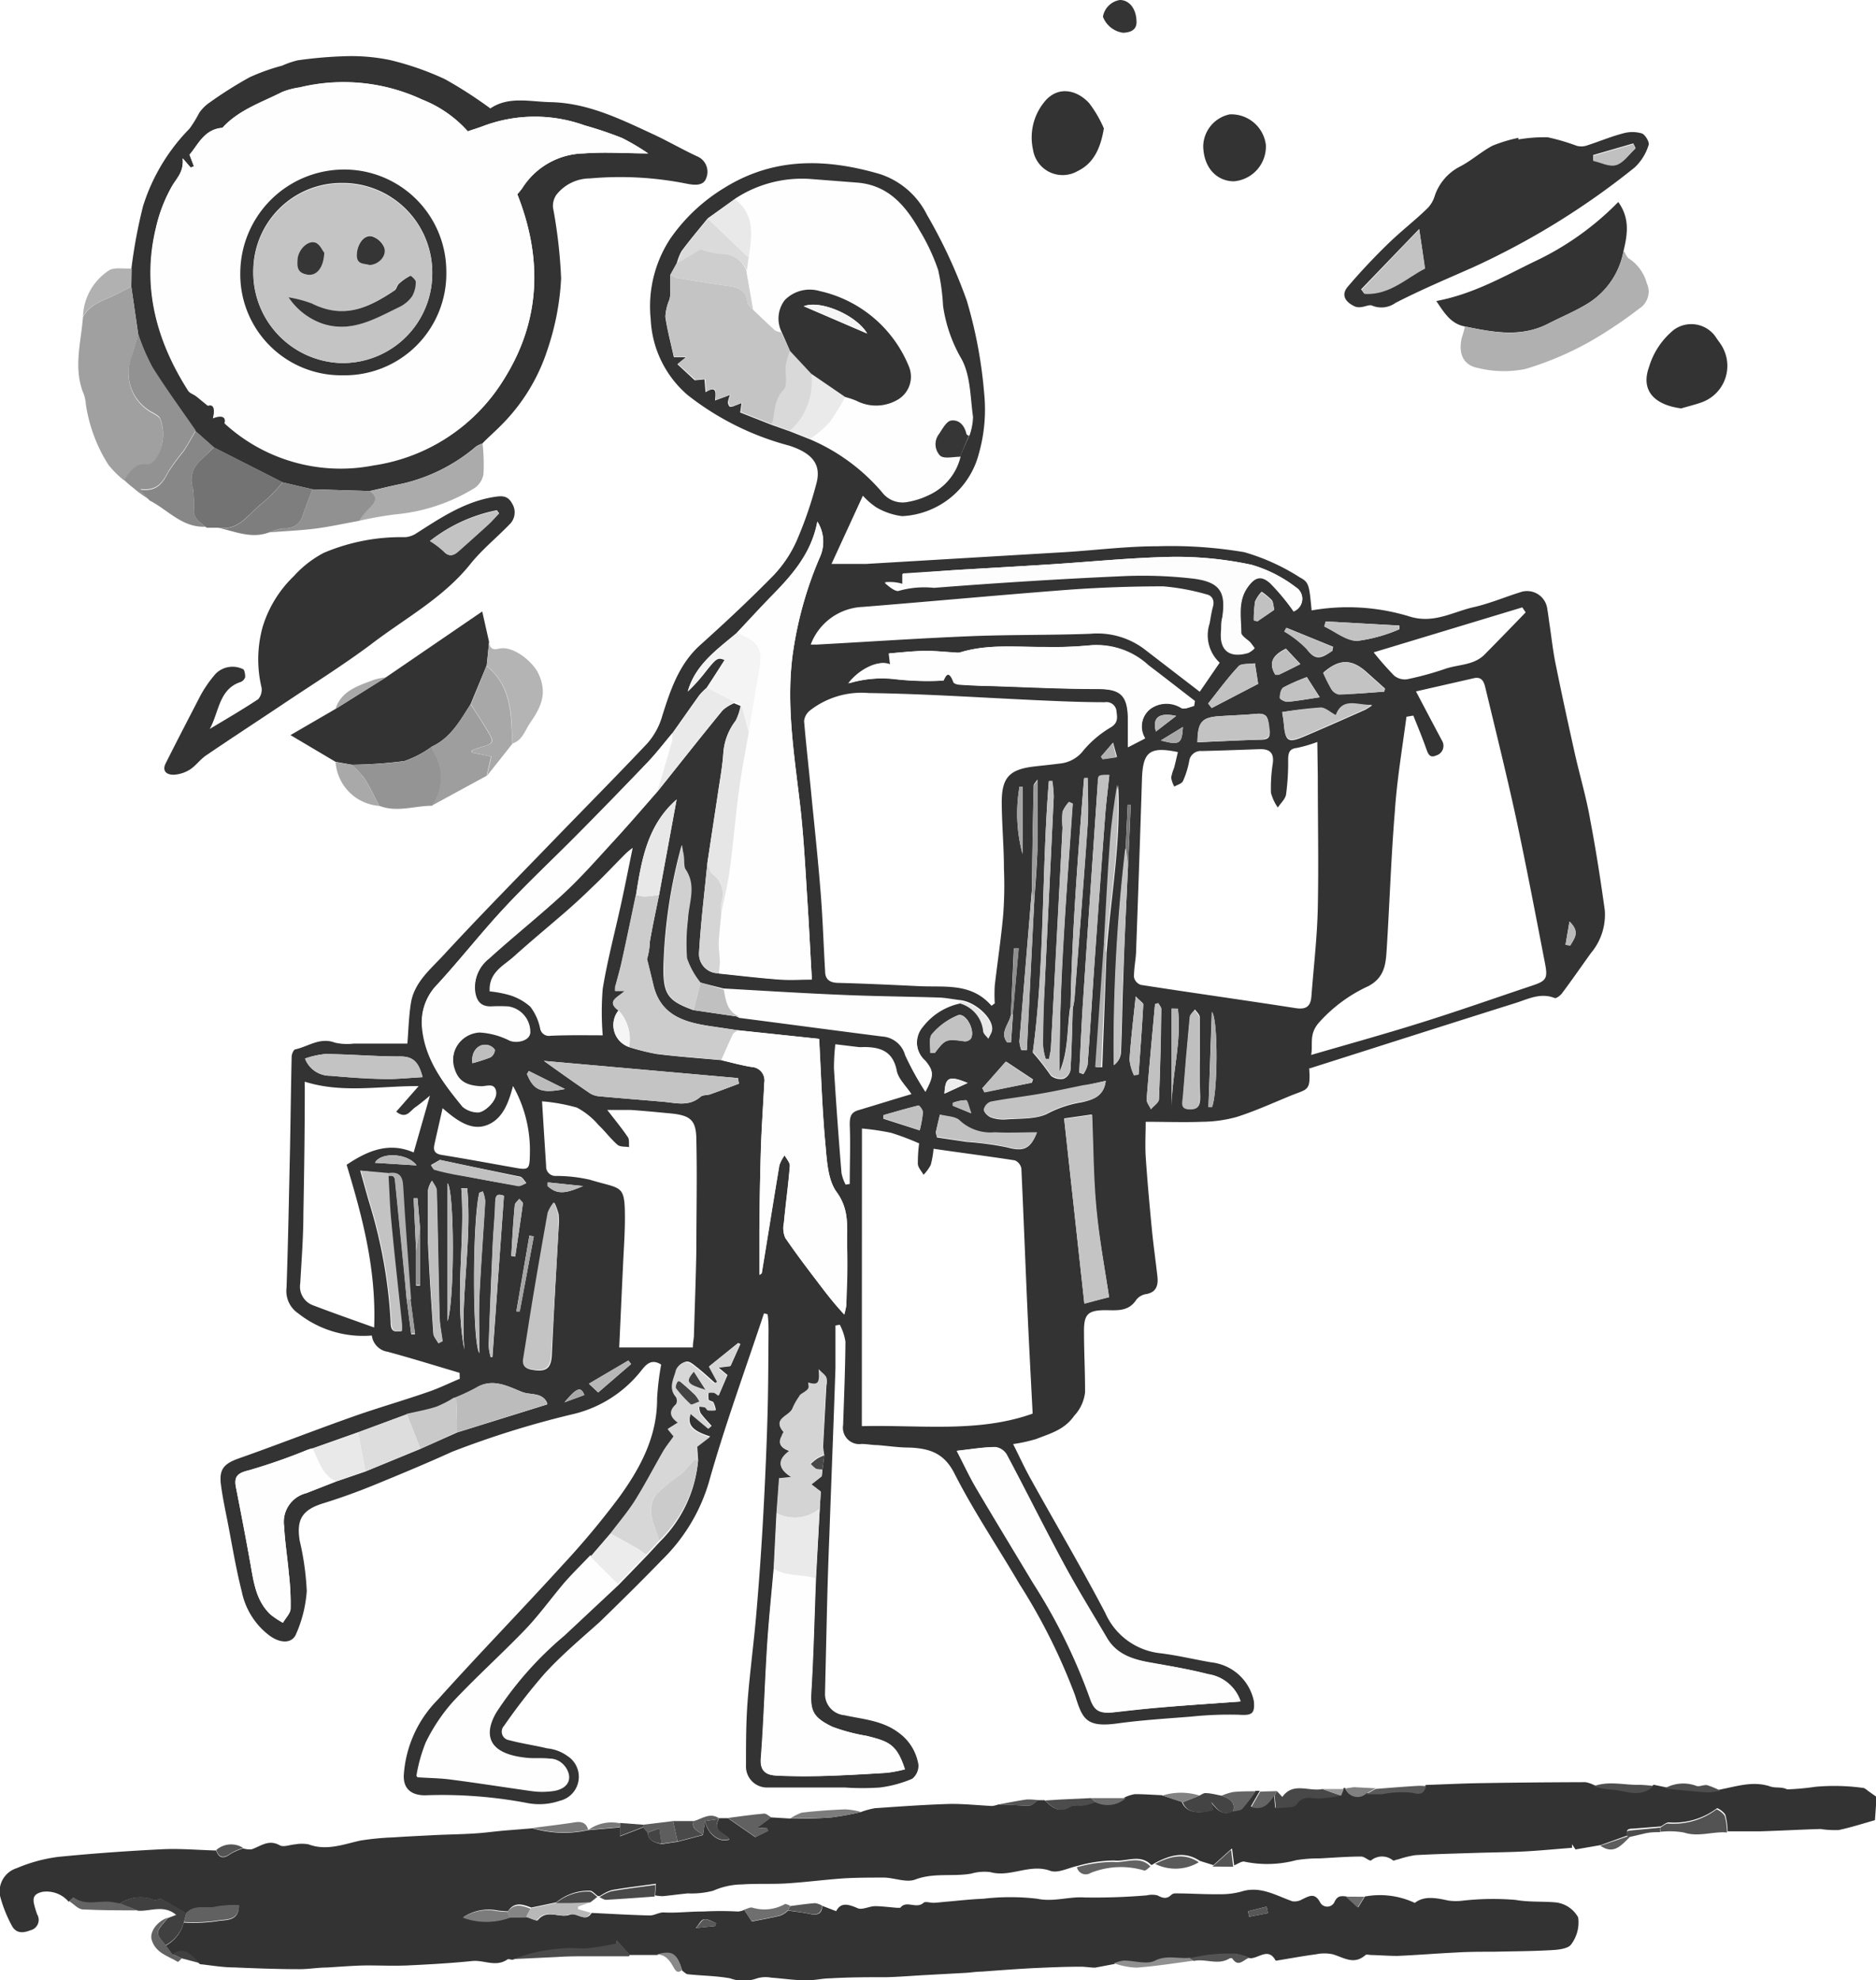 <svg xmlns="http://www.w3.org/2000/svg" viewBox="0 0 161.45 170.37"><defs><style>.cls-1{fill:#333;}.cls-2{fill:#a0a0a0;}.cls-3{fill:#b0b0b0;}.cls-4{fill:#737373;}.cls-5{fill:#929292;}.cls-6{fill:#ababab;}.cls-7{fill:#9e9e9e;}.cls-8{fill:#949494;}.cls-9{fill:#b4b4b4;}.cls-10{fill:#878787;}.cls-11{fill:#a8a8a8;}.cls-12{fill:#919191;}.cls-13{fill:#7e7e7e;}.cls-14{fill:#b1b1b1;}.cls-15{fill:#404040;}.cls-16{fill:#535353;}.cls-17{fill:#4b4b4b;}.cls-18{fill:#a9a9a9;}.cls-19{fill:#343434;}.cls-20{fill:#444;}.cls-21{fill:#b8b8b8;}.cls-22{fill:#484848;}.cls-23{fill:#494949;}.cls-24{fill:#616161;}.cls-25{fill:#646464;}.cls-26{fill:#909090;}.cls-27{fill:#636363;}.cls-28{fill:#7c7c7c;}.cls-29{fill:#5a5a5a;}.cls-30{fill:#4e4e4e;}.cls-31{fill:#4c4c4c;}.cls-32{fill:#6f6f6f;}.cls-33{fill:#787878;}.cls-34{fill:#626262;}.cls-35{fill:#5e5e5e;}.cls-36{fill:#555;}.cls-37{fill:#828282;}.cls-38{fill:gray;}.cls-39{fill:#6e6e6e;}.cls-40{fill:#545454;}.cls-41{fill:#898989;}.cls-42{fill:#5d5d5d;}.cls-43{fill:#6c6c6c;}.cls-44{fill:#989898;}.cls-45{fill:#fefefe;}.cls-46{fill:#c4c4c4;}.cls-47{fill:#fdfdfd;}.cls-48{fill:#ccc;}.cls-49{fill:#d7d7d7;}.cls-50{fill:#d4d4d4;}.cls-51{fill:#c2c2c2;}.cls-52{fill:#e6e6e6;}.cls-53{fill:#d0d0d0;}.cls-54{fill:#f4f4f4;}.cls-55{fill:#eaeaea;}.cls-56{fill:#bcbcbc;}.cls-57{fill:#c3c3c3;}.cls-58{fill:#ddd;}.cls-59{fill:#c1c1c1;}.cls-60{fill:#cecece;}.cls-61{fill:#d5d5d5;}.cls-62{fill:#e8e8e8;}.cls-63{fill:#d9d9d9;}.cls-64{fill:#cbcbcb;}.cls-65{fill:#c9c9c9;}.cls-66{fill:#e9e9e9;}.cls-67{fill:#ececec;}.cls-68{fill:silver;}.cls-69{fill:#bfbfbf;}.cls-70{fill:#dbdbdb;}.cls-71{fill:#bebebe;}.cls-72{fill:#363636;}.cls-73{fill:#bababa;}.cls-74{fill:#bbb;}.cls-75{fill:#b7b7b7;}.cls-76{fill:#b3b3b3;}.cls-77{fill:#b2b2b2;}.cls-78{fill:#b5b5b5;}.cls-79{fill:#9c9c9c;}.cls-80{fill:#f5f5f5;}.cls-81{fill:#b9b9b9;}.cls-82{fill:#a5a5a5;}.cls-83{fill:#8f8f8f;}.cls-84{fill:#ededed;}.cls-85{fill:#7a7a7a;}.cls-86{fill:#aeaeae;}.cls-87{fill:#9f9f9f;}.cls-88{fill:#858585;}.cls-89{fill:#575757;}.cls-90{fill:#585858;}.cls-91{fill:#434343;}.cls-92{fill:#3e3e3e;}.cls-93{fill:#353535;}</style></defs><g id="Layer_2" data-name="Layer 2"><g id="Layer_1-2" data-name="Layer 1"><path class="cls-1" d="M39.55,118.12c-2.06-.61-4.11-1.25-6.18-1.81a1.62,1.62,0,0,1-1.37-1.4A9,9,0,0,1,25.66,113a2.31,2.31,0,0,1-1-2.2c.14-4,.21-8,.3-12,.05-2.62.08-5.25.14-7.87,0-.23.16-.61.31-.64,1.12-.24,2.12-1.07,3.41-.58a4.75,4.75,0,0,0,1.65.08c1.54,0,3.08,0,4.59,0,.09-1.14.12-2.31.3-3.46.28-1.81,1.7-2.94,2.83-4.17,3.09-3.35,6.29-6.59,9.45-9.86,2.69-2.78,5.42-5.53,8.07-8.34A6.09,6.09,0,0,0,57,61.58c.69-2.18,1.42-4.42,3.25-6.07,2.16-1.94,4.29-3.93,6.32-6a10.53,10.53,0,0,0,2-3,33.88,33.88,0,0,0,1.69-4.91c.45-1.65-.37-2.62-2.35-3.26A24.07,24.07,0,0,1,59.19,34,9.13,9.13,0,0,1,56,27.45a10.6,10.6,0,0,1,1.71-6.95,15.29,15.29,0,0,1,4.62-4.33c4.27-2.66,8.77-2.54,13.37-1.2a6.91,6.91,0,0,1,4.08,3.52,43.92,43.92,0,0,1,3.42,7.37,39.22,39.22,0,0,1,1.5,8A13.88,13.88,0,0,1,84.25,39a7.18,7.18,0,0,1-6.61,5.41,5.8,5.8,0,0,1-2.23-.76,6.14,6.14,0,0,1-1.15-1l-2.7,5.87c1.21,0,2.09,0,3,0L91.77,47.5C94.39,47.33,97,47,99.63,47a37.8,37.8,0,0,1,7.45.51,18.12,18.12,0,0,1,4.8,2.18c.79.41.79.7,1,2.83a18.09,18.09,0,0,1,8.35.5c2.13.7,3.77-.37,5.6-.78,1.37-.31,2.68-.87,4-1.28a1.75,1.75,0,0,1,2.33,1.43c.08.45.13.91.2,1.37.17,1.13.29,2.27.52,3.38.52,2.57,1.08,5.14,1.65,7.69.43,1.92,1,3.81,1.33,5.74.49,2.57.89,5.16,1.25,7.75A5.13,5.13,0,0,1,136.92,82c-.82,1.14-1.62,2.3-2.46,3.42-.15.22-.52.51-.67.45-1.24-.49-2.32.11-3.42.45-5.85,1.84-11.69,3.71-17.7,5.62.08-.14,0-.08,0,0,.13,2-.12,1.72-1.73,2.39s-3,1.29-4.49,1.77a11.54,11.54,0,0,1-3,.42c-1.58.06-3.18,0-4.85,0,0,.92-.06,2,0,3,.14,2.09.33,4.17.53,6.25.13,1.36.33,2.72.48,4.08.08.77-.11,1.36-1,1.5a1.33,1.33,0,0,0-.83.5c-.66,1-1.62.89-2.61.88-1.56,0-1.9.34-1.88,1.9,0,1.72.1,3.45.09,5.18a3.51,3.51,0,0,1-.93,2c-.85,1.22-2.07,1.53-3.26,2a13.52,13.52,0,0,1-2,.44c.54,1.07,1,2.09,1.56,3.08,2.12,3.82,4.34,7.58,6.37,11.45a5.86,5.86,0,0,0,4.76,3.47c1.46.18,2.9.53,4.36.78a4.21,4.21,0,0,1,3.67,3.35c.1,1.1-.2,1.23-1.29,1.16a31.45,31.45,0,0,0-4.11.16c-2.13.17-4.26.3-6.37.59-2.75.38-3-.48-3.63-2.45a51.26,51.26,0,0,0-4.79-9.57c-1.86-3.18-3.93-6.24-5.59-9.51-.91-1.79-2.21-2.14-3.89-2.21-.91,0-1.81-.14-2.71-.21-.46,0-.92-.1-1.38-.1a1.41,1.41,0,0,1-1.59-1.63c.08-2.39.18-4.78.2-7.17a4.58,4.58,0,0,0-.49-1.46l-.37.07c0,1.22,0,2.44,0,3.66-.16,4.76-.35,9.52-.52,14.28q-.14,3.45-.22,6.9T71,145.73a1.83,1.83,0,0,0,1.67,1.85c1.59.35,3.26.45,4.65,1.49a4.23,4.23,0,0,1,1.72,2.76,1.44,1.44,0,0,1-.54,1.22,10.31,10.31,0,0,1-2.78.75,21.84,21.84,0,0,1-3,0c-2.22,0-4.44,0-6.65,0a1.81,1.81,0,0,1-1.87-1.9c0-1.8,0-3.6.13-5.4.19-2.52.53-5,.75-7.54s.41-5.17.56-7.76c.17-3,.31-6,.4-9,.08-2.52.08-5.05.1-7.57,0-.52,0-1-.08-1.55l-.31-.08c-1.61,4.86-3.38,9.67-4.76,14.59a15.44,15.44,0,0,1-4,6.61c-1.76,1.82-3.56,3.59-5.37,5.35C50,141,48.34,142.39,46.87,144a50.83,50.83,0,0,0-3.49,4.49.74.74,0,0,0,.45,1.24c1.07.29,2.18.44,3.25.7a3.59,3.59,0,0,1,1.77.67,2.12,2.12,0,0,1-.67,3.84,5.41,5.41,0,0,1-2.88.18,39.35,39.35,0,0,0-8.73-.65c-1,0-1.87-.42-1.82-1.73a10.15,10.15,0,0,1,2.93-6.5c3.53-3.93,7.21-7.71,10.76-11.61a70.54,70.54,0,0,0,4.79-5.73c1.85-2.54,3.34-5.27,3.32-8.58a23.82,23.82,0,0,1,.35-2.91c-.9-.58-1.38.1-1.77.59a10.58,10.58,0,0,1-5.63,3.63,79.9,79.9,0,0,0-10.61,3.29c-2.2,1-4.39,1.91-6.61,2.82-1.44.59-2.92,1.13-4.41,1.59-1.84.56-2.39,1.38-2.07,3.27a23.44,23.44,0,0,1,.6,4.29,11,11,0,0,1-.9,3.66c-.33.87-1.32.87-2.25.22a6.3,6.3,0,0,1-2.44-3.82c-.51-2-.85-4.1-1.25-6.16-.2-1-.41-2-.54-3-.19-1.38.25-1.85,1.54-2.31,3.24-1.14,6.45-2.4,9.7-3.55,2.13-.76,4.31-1.38,6.45-2.12,1-.33,1.91-.78,2.86-1.18Zm-3.4-12.43-.22-2.59-.33,0,.21,4.52v3h.34Zm51-18.38.51-5.7-.41,0L87,87.32c-.14.78-1,1.53-.32,2.36l.33,0C87.07,88.9,87.12,88.11,87.17,87.31ZM35,111.8l.39,3,.33,0-.39-2.93c-.23-3.25-.5-6.51-.68-9.76,0-.91-.4-1.24-1.26-1.11L31,100.72c.3,1.06.53,1.93.79,2.8a42.44,42.44,0,0,1,1.83,10.23c0,.77.25.9.92.77a4.58,4.58,0,0,0,0-.62c-.31-2.94-.64-5.87-.92-8.82-.13-1.29-.16-2.6-.24-3.9.44-.07.6,0,.64.55C34.36,105.09,34.71,108.45,35,111.8ZM89,77.68c.1-1.54.24-3.08.28-4.62,0-1.94,0-3.88,0-6-.14.24-.32.39-.32.55-.07,3-.11,6-.16,9q-.54,6.48-1.07,13a2.61,2.61,0,0,0,.17.75l.47,0Q88.67,84,89,77.68ZM95.23,82c.36-4.82,1.27-9.6,1-14.46-.26,1.62-.5,3.25-.62,4.88-.22,2.91-.35,5.82-.52,8.74l-.75,10.67.52,0ZM60.89,18.81c-.75.92-1.52,1.83-2.23,2.79a4.42,4.42,0,0,0-.42,1.07l-.55,1c0,.53,0,1.06,0,1.6a2.54,2.54,0,0,1-.09.54,4.31,4.31,0,0,0-.34,1.44c.16,1.16.48,2.3.73,3.48h1.06l-.75.61,1.49,1.38.84-.08.09,1.11c1-.63.87.08.82.71l1.29-.48a2.53,2.53,0,0,0-.19.63.63.63,0,0,0,.17.39c.06,0,.23,0,.34-.06l.67-.26-.12.81,2.69,1.06,1.58.56,1.74.69a16.81,16.81,0,0,1,6.18,4.53,2.22,2.22,0,0,0,2.27.85,6.53,6.53,0,0,0,1.75-.57,4.78,4.78,0,0,0,2.68-3.27l.79-1.79a5.27,5.27,0,0,0,.31-1.62c-.22-1.7-.19-3.6-1-5a12.59,12.59,0,0,1-1.58-4.56,18.16,18.16,0,0,0-.42-3.07,17.19,17.19,0,0,0-1.57-3.37c-1.22-2.12-2.71-4-5.42-4.16l-4-.31a10.46,10.46,0,0,0-6.52,1.72ZM97.08,74.48c.08-1.74.16-3.48.23-5.23h-.26l-.17,3.7a146.93,146.93,0,0,0-1,18.68,1.48,1.48,0,0,0,.59-1c.1-2.12.11-4.24.2-6.36C96.76,81,96.93,77.76,97.08,74.48ZM30.81,123.24l-3.94,1.39c-.13,0-.26.06-.38.11a49.69,49.69,0,0,1-5.1,1.78c-1,.24-1.26.56-1.08,1.48.43,2.18.85,4.36,1.24,6.55.28,1.58.48,3.18,1.72,4.36a7.25,7.25,0,0,0,1.08.72c.23-.41.64-.81.66-1.22a22.11,22.11,0,0,0-.15-3c-.12-1.36-.34-2.72-.41-4.09a2.55,2.55,0,0,1,1.9-2.84l2.56-1,2.54-.87,4.74-1.95,3.16-1.41,7.74-2.41a.37.37,0,0,0,0-.13c-.42-.93-1.42-.66-2.12-.93-1.25-.49-2.58-1.25-4-.36a17.28,17.28,0,0,1-1.85.86,9.65,9.65,0,0,1-1.53.79c-.83.27-1.7.42-2.56.62Zm30-64.06a6,6,0,0,0-.62.62c-.8,1.11-1.58,2.24-2.38,3.36-.69.82-1.34,1.67-2.08,2.45q-3,3.18-6.14,6.31c-2.06,2.08-4.2,4.07-6.18,6.2s-3.83,4.47-5.81,6.64a4.55,4.55,0,0,0-1.3,3.48c.19,2.8,1.8,4.92,3.51,7a2.08,2.08,0,0,0,1.25.48c.64.07,1.71-1.06,1.6-1.73s-.8-.44-1.27-.46c-1.33,0-2-.45-2.29-1.46a2.44,2.44,0,0,1,2.18-3.23,6.5,6.5,0,0,1,2.57.7c.63.27,1.69,0,1.75-.58a2.22,2.22,0,0,0-1.92-2.27,14.44,14.44,0,0,0-1.47,0c-.92,0-1.26-.53-1.36-1.34a3.27,3.27,0,0,1,1.25-2.87c2.13-1.93,4.38-3.72,6.49-5.67,1.48-1.38,2.82-2.91,4.19-4.4s2.48-2.79,3.71-4.19c1.89-2.36,3.76-4.74,5.68-7.08a3.48,3.48,0,0,1,1-.63l.56.23A5.08,5.08,0,0,1,63.32,62a5.17,5.17,0,0,0-1.07,2.79c-.08,1.18-.3,2.34-.47,3.51l-.9,5.92c-.25,2.58-.57,5.15-.72,7.73a1.66,1.66,0,0,0,1.7,1.79c1.75.18,3.49.39,5.25.52.92.07,1.86,0,2.76,0-.14-2.42-.25-4.7-.4-7-.16-2.52-.29-5-.56-7.54-.49-4.39-1.26-8.75-.72-13.2A32.39,32.39,0,0,1,70.54,48a3.2,3.2,0,0,0-.2-3.1c-.52,2.82-2.29,4.74-4.14,6.61-1,1-1.88,2-2.82,3-1.7,1.41-3.54,2.7-4.19,5a14.68,14.68,0,0,0,1.54-1.71c.94-1.18,1.05-1.25,1.64-1Zm-.56,25.36a6.9,6.9,0,0,1-1.16-2.09,16.93,16.93,0,0,1,.08-3.33c.07-1.46.72-2.93-.23-4.36-.17-.26-.08-.7-.12-1.06s-.1-.67-.15-1a43.32,43.32,0,0,0-1.58,10.69c0,2.21.46,2.75,2.57,3.52l3.95.58c4.1.53,8.19,1.08,12.28,1.6a2.2,2.2,0,0,1,2,1.62,25.18,25.18,0,0,0,1.74,3.15c.74-1.4.72-1.74,0-2.61a2.13,2.13,0,0,1-.2-3,5.47,5.47,0,0,1,3.2-2,2.76,2.76,0,0,1,2,2.39c0,.24.29.44.45.65.11-.26.32-.52.31-.78,0-1-1.5-2.33-2.76-2.46-.61-.07-1.22-.2-1.84-.22-2.84-.09-5.69-.11-8.53-.24-3.33-.14-6.65-.35-10-.54Zm31.84,2.17c-.27,1.84-.13,3.74-.91,5.52,0-3.85.12-7.68.35-11.51s.51-7.72.78-11.58L92,69a3,3,0,0,0-.56.86,7.89,7.89,0,0,0,0,1.38q-.47,9.45-1,18.9c0,.32-.1.64-.15,1H90a4.87,4.87,0,0,1-.24-1.17c0-1.54,0-3.09.12-4.63.26-5.58.54-11.16.8-16.74a10.26,10.26,0,0,0-.12-1.35h-.3c-.63,7.87-.33,15.8-1.38,23.31a22,22,0,0,1,1.56,2,1.34,1.34,0,0,0,1.1.26,1,1,0,0,0,.58-.73c.11-1.77.14-3.54.2-5.32a6.92,6.92,0,0,0,.14-.77c.39-5,.79-10,1.14-15.05.09-1.31,0-2.63,0-3.95h-.31C92.78,73.51,92.26,80.1,92.13,86.71ZM70.55,129.8l.09-1.46-.81-.62.89-.7.06-.59.16-1.23a5.07,5.07,0,0,1-.1-.77c.09-1.74.19-3.48.28-5.21a1.54,1.54,0,0,0,0-.68c-.09-.21-.32-.35-.64-.69.13,1.23,0,1.39-.9,1.15.09.58.08.59-.62,1a.6.6,0,0,0-.18.23,5.38,5.38,0,0,0-.56,1c-.25.67-1.77.86-.77,2,0,0-.09.23-.14.34-.31.59-.2,1,.67,1.29-1.06.76-1.06,1.52.17,2.26l-1.08.11-.22,3-.24,4.74c-.19,2.17-.42,4.35-.56,6.53-.21,3.26-.3,6.54-.55,9.8-.08,1.05.4,1.41,1.24,1.47,1.27.08,2.54.09,3.81.05,1.92-.05,3.85-.16,5.77-.28a11.39,11.39,0,0,0,1.57-.3c-.7-2.16-1.37-2.4-3.3-2.88a15.89,15.89,0,0,1-2.94-.78c-1.61-.76-1.92-1.32-1.82-3,.2-3.26.27-6.54.4-9.81Zm-10.47-4.17L60,124.45l1.12-.86c-1.62-.5-2-1.07-1.66-2L61,122.9l.24-.22c-.32-.36-.66-.71-.94-1.09a1.38,1.38,0,0,1-.12-.59,3,3,0,0,1,.52.06c.11,0,.18.23.29.26a3.19,3.19,0,0,0,.62,0,2.42,2.42,0,0,0-.21-.66c-.07-.12-.36-.12-.41-.23a2.09,2.09,0,0,1,0-.62,2.24,2.24,0,0,1,.52,0,1.88,1.88,0,0,1,.35.25l.75-1.75-.79-.66,1.06-.13.84-1.88-.19-.09-2.48,2,.73,1.32-.23.13c-.51-.45-1-.91-1.53-1.33-.29-.22-.65-.56-.93-.52a1.17,1.17,0,0,0-.85.69c-.19.75-.7,1.54,0,2.33a.65.65,0,0,1,0,.62c-.65.58-.53,1.08.16,1.58l-.88.55.51.63c-.34.49-.65.86-.89,1.27-.82,1.42-1.57,2.87-2.44,4.26-.63,1-1.39,1.88-2.1,2.82l-1.72,2c-.76.8-1.56,1.58-2.29,2.42-1.13,1.3-2.15,2.72-3.34,4-2,2.11-4.23,4.07-6.22,6.21a15.36,15.36,0,0,0-2.33,3.5,13.49,13.49,0,0,0-.8,2.89c1.09.07,2,.08,2.84.19,2.33.3,4.66.67,7,1a6.75,6.75,0,0,0,1.85,0c.77-.1,1.5-.52,1.38-1.37a1.63,1.63,0,0,0-1.62-1.34c-.68-.05-1.38,0-2.06-.08-2.94-.35-3.86-1.8-2.56-4a30.1,30.1,0,0,1,5.85-6.59l4.66-4.36,2.44-2.52,1.12-1.21A11.14,11.14,0,0,0,60.08,125.63ZM54.74,77c-.4,1.9-.79,3.8-1.21,5.69-.14.66-.34,1.32-.51,2,0,.17-.05.36-.08.58h.83c-.56.55-1.63.87-.54,1.68a2,2,0,0,0,.92,3.15,20,20,0,0,0,2.37.59c1.85.23,3.71.36,5.57.53.86.2,1.72.44,2.59.58a1.16,1.16,0,0,1,1.09,1.36c-.09,1.89-.23,3.79-.29,5.68-.07,2.32-.1,4.65-.13,7,0,1.27,0,2.54,0,3.85.1-.07.19-.1.2-.14.5-3.1,1-6.2,1.52-9.3a3.17,3.17,0,0,1,.45-.85c.16.3.47.62.45.91-.13,1.64-.36,3.26-.51,4.89a2.11,2.11,0,0,0,.12,1.31c1.08,1.57,2.24,3.08,3.39,4.59.5.66,1,1.28,1.68,2a6,6,0,0,0,.17-.75c0-1.67.13-3.33.08-5s.26-3.18-.89-4.77c-.8-1.1-.84-2.85-1-4.34-.26-2.86-.35-5.75-.52-8.86l-7-.74-2.31-.34c-2.26-.33-4.33-.92-4.95-3.54-.18-.75-.36-1.49-.55-2.24A6.17,6.17,0,0,0,55.93,81c.23-1.33.52-2.66.79-4,.5-2.74,1-5.47,1.51-8.21C55.7,71,55.21,74,54.74,77Zm30.59,9.54.28-.21a13,13,0,0,1,0-1.53c.23-2,.55-4.09.73-6.15a33.67,33.67,0,0,0,.06-3.89c0-1.91-.18-3.81-.19-5.72,0-2.12.65-2.82,2.71-3.08.75-.09,1.51-.16,2.26-.26a2.89,2.89,0,0,0,2.06-1.13,9.05,9.05,0,0,1,2.38-2c.6-.39.54-.81.47-1.33a.86.86,0,0,0-1-.82c-1.78,0-3.55-.07-5.33-.15-5-.22-10-.57-15-.64a7.22,7.22,0,0,0-5.09,1.53,1.35,1.35,0,0,0-.47.89c.2,2.32.47,4.64.69,7,.27,2.64.54,5.28.75,7.93.17,2.19.24,4.39.37,6.59,0,.74.45,1,1.17,1,2.3.06,4.6.17,6.89.28S83.59,84.54,85.33,86.54ZM74.17,122.71c5-.13,10,.6,14.7-1.08-.16-3.13-.32-6.06-.45-9-.18-4-.33-8-.52-12.08a.94.94,0,0,0-.56-.71c-2.31-.36-4.64-.65-7-1a7.71,7.71,0,0,1-.24,1.39,3.55,3.55,0,0,1-.62.85c-.17-.31-.46-.6-.49-.92a12.79,12.79,0,0,1,.11-1.78,22.29,22.29,0,0,0-2.41-.91,21.63,21.63,0,0,0-2.51-.37Zm47.46-61.14-.59.1c-.36,2.73-.82,5.44-1,8.17-.33,4-.45,8-.71,12-.08,1.16-.2,2.27-1.55,3a12.9,12.9,0,0,0-4.3,3.18c-.84,1-.47,1.76-.64,2.75,3.23-.94,6.3-1.79,9.33-2.74,3.22-1,6.41-2.13,9.61-3.2,1.28-.42,1.44-.61,1.19-1.91-.81-4.19-1.61-8.38-2.5-12.55-.8-3.67-1.71-7.33-2.59-11-.14-.56-.24-1.23-1.11-1l-4.91,1.12c.78,1.48,1.52,2.89,2.27,4.29A.86.86,0,0,1,123.6,65c-.62.29-.73-.25-.9-.7C122.37,63.38,122,62.48,121.63,61.57Zm-8.26,2.27a12.2,12.2,0,0,1-1.74.51c-.67.07-.76.42-.77,1a20.51,20.51,0,0,1-.18,3c-.06.4-.46.75-.71,1.13a3.93,3.93,0,0,1-.59-1.27,13.6,13.6,0,0,1,.16-2.55c.12-.94-.33-1.23-1.17-1.2-1.64.06-3.29.12-4.93.16a1,1,0,0,0-1.1.89,7.55,7.55,0,0,1-.53,1.69c-.11.23-.49.33-.75.48a2.57,2.57,0,0,1-.27-.76,4,4,0,0,1,.25-.84c.12-.45.22-.91.33-1.37-2.45-.51-3,0-3.09,2.26q-.23,7.32-.5,14.66c0,.82-.2,1.63-.19,2.44a.89.89,0,0,0,.59.67c4.44.69,8.88,1.31,13.32,2,.93.15,1.29-.17,1.36-1,.19-2.52.49-5,.55-7.57.08-3.8,0-7.61,0-11.42Zm-60.08,52.1h6.34c0-.45.08-.74.09-1,.07-2.49.17-5,.21-7.47,0-3.11.07-6.21,0-9.32,0-1.76-.47-2.18-2.23-2.35-1.15-.11-2.29-.22-3.44-.3-.63,0-1.26,0-2,0,.67.87,1.26,1.58,1.77,2.34.15.21.08.57.11.86-.33-.06-.75,0-1-.2-.59-.52-1.06-1.16-1.63-1.7a6.41,6.41,0,0,0-1.86-1.5,15.54,15.54,0,0,0-3-.54c.11,1.85.23,3.71.35,5.56a.8.8,0,0,0,.84.86,13,13,0,0,1,2.94.33c2.74.84,3,.34,3,3.3,0,1.41-.11,2.82-.17,4.24C53.5,111.3,53.4,113.6,53.29,115.94ZM69.77,55.46c.22,0,.38,0,.54,0,4.4-.24,8.79-.54,13.19-.72,3.44-.14,6.9-.08,10.35-.21a6.74,6.74,0,0,1,4.55,1.26l4.85,3.73c.51-.73,1.11-1.62,1.72-2.5a3.22,3.22,0,0,1-.87-3.37c.09-.48.16-1,.29-1.45s0-.94-.55-1.06a19.56,19.56,0,0,0-3.73-.69c-2.75,0-5.51.1-8.25.3-5.88.45-11.75,1-17.62,1.47A5,5,0,0,0,69.77,55.46ZM26.23,93.07a3.82,3.82,0,0,0,0,.43c0,3.64-.05,7.28-.12,10.92,0,2-.16,4-.27,6a1.71,1.71,0,0,0,1.1,1.89c1.67.64,3.36,1.23,5.26,1.91.19-5-1-9.48-2.37-14,1.76-1.18,3.61-2,5.77-1.06L37,94.27c-.36.3-.8.68-1.26,1s-.78,1.06-1.64.38l1.93-2.2C32.68,93.43,29.46,94.09,26.23,93.07Zm80.54,53.33a3.48,3.48,0,0,0-2.82-2.34c-1.64-.44-3.32-.72-5-1-1.5-.27-2.89-.7-3.72-2.12-1.24-2.11-2.53-4.19-3.69-6.34-1.69-3.12-3.26-6.3-4.93-9.43a1.33,1.33,0,0,0-1-.65c-1,0-2.09.19-3.28.32.6,1.15,1.1,2.24,1.71,3.27,1.6,2.71,3.24,5.4,4.86,8.1a49.14,49.14,0,0,1,4.87,9.86c.4,1.2.86,1.4,2.21,1.25s2.66-.3,4-.41C102.24,146.71,104.45,146.57,106.77,146.4ZM81.19,58.56c.12-.14.38-1.14.88.11.05.14.37.21.57.23.85.05,1.7.09,2.56.11,3.11.1,6.22.25,9.34.26,1.85,0,2.49.5,2.55,2.4,0,.86,0,1.72,0,2.61l1.47-.76A1.92,1.92,0,0,1,99,61a2.38,2.38,0,0,1,2.66-.07c.26.13.68-.1,1-.17l.07-.44c-1.33-1-2.67-2-4-3.08a6.53,6.53,0,0,0-5.07-1.7,34.26,34.26,0,0,1-3.93.13c-2.4,0-4.83-.26-7.18.48a1.27,1.27,0,0,1-.39,0c-.87-.05-1.74-.16-2.61-.14-1.06,0-2.11.14-3.07.21l.12,1c-.9-.53-2.65.31-3.61,1.58a10,10,0,0,1,3.9-.37A24.72,24.72,0,0,0,81.19,58.56ZM51.87,89.08a24.55,24.55,0,0,1,0-4c.4-2.45,1.05-4.87,1.58-7.3.34-1.56.65-3.12,1-4.83a6,6,0,0,0-.62.51c-1,1-1.92,2-2.91,2.92-.7.69-1.42,1.35-2.16,2-1.51,1.31-3.05,2.58-4.54,3.92-.89.8-2.17,1.36-2.08,3a9.8,9.8,0,0,1,1.7.32,4.83,4.83,0,0,1,1.8,1,4.61,4.61,0,0,1,.84,1.85.77.77,0,0,0,.9.65C48.93,89.05,50.42,89.08,51.87,89.08Zm59.46-36.47a1.17,1.17,0,0,0,.19-2.09,11.48,11.48,0,0,0-3.82-1.93,31,31,0,0,0-6.73-.68c-3.53.06-7.06.43-10.6.65-2.78.18-5.57.33-8.35.5l-4.33.28v.9a4,4,0,0,0-.75-.15,5,5,0,0,0-.77,0c.41.35,1,.81,1.25.68a8.06,8.06,0,0,1,3-.25c5.37-.41,10.75-.75,16.13-1a37.78,37.78,0,0,1,6.29.22c2.2.28,2.71,1.16,2.39,3.31,0,.35-.06.72-.1,1.08-.2,1.74.66,2.48,2.33,2a2,2,0,0,0,.52-.37c-.13-.17-.25-.35-.39-.51s-.75-.53-.76-.8c0-1.32-.31-2.7.54-3.92.64-.92,1.19-1.12,2-.38A20.18,20.18,0,0,1,111.33,52.61ZM78.44,94.14c-.45-.7-1.12-1.3-1.26-2-.33-1.72-1.44-2.06-2.9-2.05a2.56,2.56,0,0,1-.39,0l-2-.24a18.26,18.26,0,0,0-.12,2.08q.28,4.53.65,9a3.54,3.54,0,0,0,.36,1l.35-.06c0-1.7.07-3.4,0-5.09,0-.74.11-1.09.82-1.28C75.39,95.07,76.88,94.6,78.44,94.14ZM131.3,52.69l-.29-.43-12.79,3.87a26.11,26.11,0,0,0,1.76,2,1.44,1.44,0,0,0,1.14.31,27,27,0,0,0,3.31-.91c1.15-.38,2.47-.28,3.4-1.28C129,55.07,130.14,53.89,131.3,52.69ZM46.81,91.28c1.23.88,2.6,1.86,4,2.81a1.82,1.82,0,0,0,.81.24c1.83.17,3.67.31,5.5.47,1.09.1,2.19.43,3.17-.43.2-.17.57-.12.85-.22.82-.29,1.64-.6,2.46-.91l-.09-.48Zm48.64,20.33c-.39-2.56-.88-5.13-1.13-7.72s-.25-5.27-.36-8l-2.38.34,1.74,15.91ZM44.15,93.44c-.39,1.49-.91,2.88-2.28,3.38s-2.64-.48-3.78-1.47c-.25,1.13-.49,2.14-.71,3.15-.11.51.06.78.63.87,2.1.34,4.2.73,6.29,1.1,1.19.22,1.28.14,1.3-1.1A11.27,11.27,0,0,0,44.15,93.44Zm3.93,12.13h0a6.48,6.48,0,0,0,0-1.08,5.36,5.36,0,0,0-.36-1,3.17,3.17,0,0,0-.53.89c-.46,2.52-.89,5-1.31,7.57-.28,1.64-.53,3.3-.8,5-.09.57.13.81.71.91,1.17.2,1.63-.07,1.7-1.24C47.66,112.91,47.87,109.24,48.08,105.57ZM36.37,92.68c-.3-1.14-.7-1.78-1.89-1.78-2.17,0-4.33-.18-6.5-.21a7.46,7.46,0,0,0-1.73.39,2.3,2.3,0,0,0,2.18,1.48c1.56.14,3.14.24,4.71.28C34.17,92.86,35.21,92.74,36.37,92.68ZM95.16,93c-.68.15-1.29.3-1.92.42-1.22.25-2.45.52-3.68.73-1.42.25-2.86.41-4.28.68a.92.92,0,0,0-.6.66c0,.23.35.56.61.66a3.18,3.18,0,0,0,1.26.17c1.21-.1,2.57,0,3.56-.48a9.68,9.68,0,0,1,3-1C94,94.63,95,94.37,95.16,93Zm-2.28-.71.35.14a2.55,2.55,0,0,0,.37-.81c.19-2.52.34-5,.51-7.57q.47-6.93,1-13.86c.09-1.17.24-2.33.36-3.5-.93,0-.9,0-1,.75-.41,6.13-.84,12.25-1.24,18.38C93.08,88,93,90.13,92.88,92.28Zm10.17-28.42c1.8-.08,3.53-.17,5.26-.22.54,0,1.09,0,.93-.76s.1-1.58-1.09-1.47-2.09.13-3.14.2C103.44,61.71,103.1,62.08,103.05,63.86Zm-22.42,34,2.55.38a26.72,26.72,0,0,1,3.48.47c1.37.37,2,.2,2.57-1.26-1.23,0-2.43,0-3.63,0a3.88,3.88,0,0,1-3-1c-.35-.38-1.13-.37-1.72-.53-.11.49-.24,1-.34,1.48A1.79,1.79,0,0,0,80.63,97.81Zm29.72-36.54c.06.38.11.63.13.89.14,1.61.36,1.75,1.85,1.11,1.72-.73,3.43-1.49,5.14-2.25a5.83,5.83,0,0,0,.62-.39c-1.14.11-2.54-.74-3.13.89-.48-.25-.89-.66-1.3-.65A32,32,0,0,0,110.35,61.27ZM37.73,115.58l.34-.18c-.09-.74-.24-1.48-.26-2.23-.09-3.58-.14-7.16-.24-10.74,0-.28-.26-.56-.4-.84a2.34,2.34,0,0,0-.34.81c0,1.51,0,3,0,4.53.12,2.62.29,5.24.47,7.86C37.35,115.06,37.59,115.31,37.73,115.58Zm81.4-56.07.06-.27-1.52-1.36c-1.33-1.22-2.42-1.21-3.79,0a13.89,13.89,0,0,0,.7,1.39,1,1,0,0,0,.66.45C116.54,59.72,117.84,59.6,119.13,59.51ZM103.25,91.36h0c0-1.28,0-2.56,0-3.84,0-.23-.27-.45-.41-.67-.14.21-.4.41-.42.63q-.33,3.43-.59,6.87c0,.43-.25,1,.59,1.06s.87-.5.87-1.1C103.25,93.32,103.25,92.34,103.25,91.36ZM43.37,102.89c-.68-.27-.73.08-.75.6,0,1.21-.16,2.42-.21,3.63q-.19,4.34-.35,8.65a4.36,4.36,0,0,0,.17,1l.15,0ZM99.68,86.31l-.28.09c-.24,2.73-.51,5.46-.72,8.19,0,.27.24.56.37.85.24-.29.68-.57.69-.86.11-2.59.15-5.18.2-7.76C99.94,86.65,99.77,86.48,99.68,86.31ZM37.86,99.8l-.77.44c.11.13.2.34.34.38.55.16,1.1.28,1.66.39,1.83.36,3.65.72,5.48,1,.22,0,.48-.15.72-.24-.17-.18-.31-.48-.52-.53C42.47,100.77,40.16,100.29,37.86,99.8ZM108,57.07c-.55.09-1.17,0-1.4.25-.94,1-1.76,2.13-2.62,3.21l.3.39,4-2.08ZM80.06,90.59l.39,0c.92-1.21,1-1.22,2.57-1a.67.67,0,0,0,.54-.24c.39-.69-.43-2.23-1.11-2A5.66,5.66,0,0,0,80.21,89C79.92,89.28,80.1,90,80.06,90.59ZM41.55,102.51l-.3.11c-.61,2.48-.6,13,0,13.8,0-1.65-.06-3.28,0-4.91.13-2.72.34-5.44.5-8.15A3.05,3.05,0,0,0,41.55,102.51Zm-1.34-.28-.51,0c.35,4.63-.61,9.26.26,13.88C39.61,111.5,40.63,106.86,40.21,102.23Zm73.88-48.76-.11.43c1,.44,1.89,1.23,2.84,1.24a13.25,13.25,0,0,0,3.61-1l0-.32ZM84.54,93.63l.18.34,4.08-.81.1-.29-2.31-1.53Zm13.2-7.9c-.21,2-.42,3.72-.53,5.42a4,4,0,0,0,.38,1.34l.4-.07c.14-2,.29-4,.4-6C98.4,86.29,98.07,86.1,97.74,85.73ZM38.52,101.8v11.88C39.13,111.78,39.11,102.53,38.52,101.8Zm73.95-43.54a16.52,16.52,0,0,0-2,.88c-.22.13-.31.59-.31.9,0,.12.43.36.65.34.9-.08,1.78-.24,2.77-.39Zm-33.32,39a9.21,9.21,0,0,0,.26-1.53c0-.21-.3-.62-.38-.6-1,.24-2,.54-3,.82l0,.31Zm22.22-10.46-.54,0V95.2C100.86,92.39,101.71,89.61,101.37,86.78ZM104,95.26h.29c.5-1.07.57-7.51,0-8.2ZM114.66,56l.07-.35-4-1.63-.17.32a9.26,9.26,0,0,1,1.94,1.52C113.24,57,113.91,56.51,114.66,56Zm-5-3.57c-.08-.32-.07-.63-.22-.81a6,6,0,0,0-.86-.71,2.91,2.91,0,0,0-.57.84,10.68,10.68,0,0,0-.11,1.58c.22.06.3.11.34.08C108.69,53.15,109.14,52.83,109.66,52.47Zm2.23,4.68-1.22-1.3c-1.23.6-1.49,1.28-.92,2.22.12,0,.23,0,.31,0C110.58,57.82,111.09,57.55,111.89,57.15ZM51.48,119.81l2.83-2.44-.23-.31-3.4,2ZM44,108.06l.34.06c.22-1.53.46-3.05.66-4.57,0-.12-.2-.26-.31-.4-.14.19-.38.36-.39.56C44.16,105.15,44.08,106.61,44,108.06ZM88,73.48V67.69h-.26A13.42,13.42,0,0,0,88,73.48ZM45.51,92.15l-.16.26c.58,1.41,1.21,1.7,3.27,1.29Zm-9.66,8.12c-.78-1.08-3.11-1.15-3.58-.22Zm4.81-8.79a14.78,14.78,0,0,0,1.55-.5.85.85,0,0,0,.38-.61c0-.12-.27-.34-.46-.41C41.27,89.65,40.5,90.42,40.66,91.48Zm5.28,14.9-.38-.07q-.56,3.25-1.12,6.5l.29,0Q45.33,109.62,45.94,106.38Zm4.25-4.33-3-.31,0,.32C48.07,103,49.15,102.46,50.19,102.05ZM99.48,62.94l1.74-1.34C99.75,61.27,99.15,61.75,99.48,62.94ZM81.28,94.1l2-.92C81.67,92.52,81.35,92.67,81.28,94.1ZM101.8,62.55l-1.9,1.16C101.52,64.14,101.72,64,101.8,62.55Zm33.27,16.74-.34,2,.41.06C135.46,80.77,136,80.21,135.07,79.29ZM48.58,120.66l1.71-.63C50,119.29,49.66,119.36,48.58,120.66ZM82,94.89l0,.25,1.58.65c-.22-.57-.3-1.1-.46-1.13A3.4,3.4,0,0,0,82,94.89Zm13.79-31-1,1.18.16.23,1.18-.17Z"/><path class="cls-1" d="M61.87,156.44l.78,0L65,158.07l1.09-.54-.07-.22-.86-.06,1.19-.88,1.63.1c1.19,0,2.39,0,3.57-.1a24.13,24.13,0,0,0,2.54-.46,6.81,6.81,0,0,1,1.21-.33c2.19-.15,4.38-.31,6.57-.37,1.16,0,2.33.12,3.5.18a2.12,2.12,0,0,0,.54-.13c.91,0,1.81.1,2.71.08.23,0,.46-.29.69-.45l.58,0c.63.59,1.22,1.16,2.2.55.34-.2.87-.07,1.31-.14a7,7,0,0,0,.85-.27,2.32,2.32,0,0,0,2.56-.39,3.23,3.23,0,0,1,.87-.27c.76,0,1.52.06,2.29.09l1,.33.75.25c.3.84,1.27,1.1,2.66.67l-.2-.68c.51.63,1,1.24,1.87.81.3-.08.68-.07.87-.26a15,15,0,0,0,1.13-1.49h.37l-.77,1.34c1.07.35,1.5-.35,2-1l.09,1.11c.66-.11,1.56,0,1.81-.34.58-.82,1.22-.51,1.9-.51a15.67,15.67,0,0,0,1.93-.25l.23-.57.15-.05a1.09,1.09,0,0,0,1.77.45c.46,0,.92.07,1.37,0a8.61,8.61,0,0,1,2.56-.13c.75.19,1,.1,1.23-.56,1.65-.05,3.3-.14,5-.16,2.92-.05,5.83-.07,8.74-.08a2.5,2.5,0,0,1,.73.24,6.49,6.49,0,0,0,1.35.28c1.27,0,2.62.85,3.8-.3l1,.21c1.21.12,2.43.26,3.65.34a5,5,0,0,0,1.14-.15c1.41-.27,2.8-.75,4.28-.24.42.14.94,0,1.43.24a21.58,21.58,0,0,0,2.41-.22,18,18,0,0,1,4.08.09c.2,0,.39.22.58.34l.62.44-.14,2c-.86.24-2,.61-3.12.85a8.37,8.37,0,0,1-1.57-.09c-1.73.05-3.46.15-5.19.2-.93,0-1.87,0-2.8,0a5.84,5.84,0,0,0-.19-1.4c-.1-.26-.67-.63-.73-.58a6.15,6.15,0,0,1-4.14,1.21c-.23,0-.46.23-.69.35l-2.4.19c-.35,0-.69.07-.4.56l-2.35.85-2.19.38-.3-.45,0,.31c-1.36.1-2.71.24-4.07.31s-2.66.08-4,.12c-1.81.06-3.61.1-5.42.2a9,9,0,0,0-1.49.37c-.15,0-.34.14-.43.08a1.49,1.49,0,0,0-1.88,0c-.13.1-.57-.34-.86-.33-1.19,0-2.39.1-3.58.16a12.32,12.32,0,0,0-2,.15,9.61,9.61,0,0,1-4.46.13c-.25-.06-.59.21-.89.32l-.18-1.46-1.6,1.44-1.18-.37c-1.29-.86-2.53-.49-3.76.14l-.4.23c-.94-1-2.14-.28-3.2-.4a11.92,11.92,0,0,0-3.13.46c-.79.16-1.71.66-2.36.43-1.78-.65-3.43.59-5.17.11a4.08,4.08,0,0,0-1.65.13c-1.59.28-3.22-.1-4.82.51-.75.28-1.75-.14-2.64-.17-1.13,0-2.27,0-3.4.06-1.66.11-3.31.33-5,.44-1.29.08-2.59,0-3.88.09a6.31,6.31,0,0,0-2.46.54,7.33,7.33,0,0,1-2.19.23c-.72.07-1.43.17-2.15.24a3.7,3.7,0,0,1-.66-.07l.07-1c-1.35.19-2.59.33-3.82.55a3.88,3.88,0,0,0-1,.51l-.18,0c-.23-.16-.47-.47-.69-.46a4.33,4.33,0,0,0-2.88,1l-2.16.45c-.74-.29-1.47-.52-2,.32a7.45,7.45,0,0,1-.94-.08,3.93,3.93,0,0,0-2.89.58,5.9,5.9,0,0,0,4.07,0l1.4,0c.31.1.85.36.92.27.8-1,1.9-.14,2.75-.47.65-.26,1.34.73,1.89-.16,1.67.08,3.34.18,5,.22.4,0,.81-.28,1.21-.26,1.14.06,2.28-.09,3.38-.08a27.88,27.88,0,0,1,3,0,1.6,1.6,0,0,0,.54-.14l.66,1c.84-.17,1.66-.31,2.46-.51a2,2,0,0,0,.65-.43c.65.09,1.3.16,1.94.3s1-.08,1-.71l1.2.46c.4-.77,1-.62,1.84-.26.39.18,1-.16,1.48-.17s1.27.09,1.91.14c.1,0,.25,0,.29,0,.52-.69,1.37.14,2-.43.14-.14.56,0,.85,0s.87-.08,1.3-.11c1-.09,2-.2,3-.24a19.9,19.9,0,0,1,4.63,0c1.42.3,2.71-.2,4.08-.11a53.33,53.33,0,0,0,5.35-.18,2,2,0,0,1,.92,0c.46.25.82.34,1.21-.06a.56.56,0,0,1,.37-.11c1.24,0,2.48.09,3.72.07a6.73,6.73,0,0,0,1.9-.22c1.65-.53,3,.34,4.42.83a1.3,1.3,0,0,0,.84-.17c.59-.28,1.08-.6,1.54.26a.69.69,0,0,0,1.25-.06c.27-.55.59-.48,1-.45l.36.33.67.61.57-.93a7.06,7.06,0,0,1,4.3.55c.81-.64,1.84-.43,2.9-.2a5,5,0,0,0,1.28,0,23.19,23.19,0,0,1,4.48-.06c1.2.21,2.36.11,3.51.22a2.53,2.53,0,0,1,1.89,1.29,3.14,3.14,0,0,1-.6,2.31c-.24.37-1.07.47-1.65.5-1.67.1-3.34.1-5,.14-1.1,0-2.2,0-3.31.07-1.66.08-3.33.22-5,.29-.75,0-1.51-.06-2.26-.08-.16,0-.38-.07-.48,0-1,.89-1.87.22-2.82-.06a3.49,3.49,0,0,0-1.44,0c-1.14.15-2.26.36-3.38.54h-.1c-.63-1.17-1.46-.17-2.2-.2a5.13,5.13,0,0,0-1.22-.36,16.64,16.64,0,0,0-2.23.09c-.58.06-1.14.2-1.71.3-1,.11-1.92-.26-3,.24-.72.34-1.78,0-2.69,0a3.36,3.36,0,0,0-.85.23l-1.63.31c-.42,0-.87-.09-1.31-.08-1.32,0-2.64.06-4,.12-1.48.08-3,.19-4.44.3-.48,0-1,.09-1.44.11l-3.48.19c-1.08.06-2.16.15-3.24.18-1.63,0-3.27,0-4.9.1-.69,0-1.38.19-2.07.17-1,0-2-.16-3-.23a2.61,2.61,0,0,0-1.22.06,3.4,3.4,0,0,1-2.31,0c-1.19-.22-2.42-.22-3.62-.35-.18,0-.34-.2-.51-.31-.45-1.47-.85-1.72-2.17-1.35H54.18l-1.09-1.22-.09.31c-.75.13-1.51.3-2.27.37-.59.06-1.19-.05-1.79,0a17.83,17.83,0,0,0-2.53.3c-.78.15-1.54.43-2.3.65-.17,0-.38-.11-.48,0-1,.65-2,0-3,.11-1.85.19-3.7.29-5.56.38-1.12.05-2.24,0-3.37,0s-2.4.11-3.6.18c-.79,0-1.58.15-2.37.14-1.86,0-3.72-.07-5.57-.15-1,0-2-.18-2.95-.28-.69-.58-1.25-1.55-2.39-.79l-.59-.79a3.12,3.12,0,0,0,1.58-2,14.7,14.7,0,0,0,2.82-.11c.74-.16,1.94.08,1.92-1.35a9.5,9.5,0,0,0-1.94.12c-.86.23-1.86-.23-2.59.56l-2.2-1.28s-.4.2-.63.1a3.09,3.09,0,0,0-2.9.36c-.32-.05-.64-.13-1-.15-1-.05-2.07.34-3-.37,0,0-.25.21-.38.33a2.49,2.49,0,0,0-2.27-.85c-.63.15-.84.42-.72,1a7.79,7.79,0,0,0,.28.94.92.92,0,0,1-.6,1.37c-.68.27-1.25.24-1.59-.42a11.35,11.35,0,0,1-1-2.52,2.09,2.09,0,0,1,1.43-2.41A13.44,13.44,0,0,1,5,159.77c3-.3,6-.51,9-.66,1.52-.07,3.06.07,4.6.11.25.68.64.74,1.24.29a5.51,5.51,0,0,1,1.08-.47,2.07,2.07,0,0,0,.73.08c.78-.26,1.46-.89,2.42-.35.33.19.89-.05,1.34-.08a3.15,3.15,0,0,1,1.14,0c1.54.58,3,0,4.44-.32a23,23,0,0,1,2.88-.28c1.15-.08,2.3-.13,3.44-.19s2.39-.07,3.58-.15c.86-.05,1.72-.18,2.58-.25l2.37-.19a9.64,9.64,0,0,0,4.77.16h0l2.75-.24V158l2-.77.38.44c.07.72.61.86,1.19,1l1.38-.2,2.19-.58.17-1.18c.26,1.14,1.24,1.88,2.11,1.56-.37-.55-1.53-.69-.92-1.73Zm47.25,8.17-.12-.56-1.6.4.11.47Zm-47.58,1.11.09-.25c-.33-.12-.67-.36-1-.33s-.43.41-.76.75Z"/><path class="cls-1" d="M11.31,23.1a43.74,43.74,0,0,1,1-5.36,16.56,16.56,0,0,1,4-6.67,10.16,10.16,0,0,0,.83-1.35A3.43,3.43,0,0,1,18,8.85a35.11,35.11,0,0,1,3.48-2.2,17.43,17.43,0,0,1,2.8-1,7.59,7.59,0,0,1,1.34-.46,36.53,36.53,0,0,1,4-.35,16.53,16.53,0,0,1,3.92.32,25,25,0,0,1,4.75,1.65A37.34,37.34,0,0,1,42.2,9.33c1.6-1.08,3.43-.57,5.2-.54,3.2.07,6,1.46,8.81,2.76,1.27.59,2.49,1.3,3.76,1.89a1.44,1.44,0,0,1,.81,1.88c-.23.69-1,.62-1.71.48a29.12,29.12,0,0,0-8.28-.45,3.71,3.71,0,0,0-2.9,1.4,1.7,1.7,0,0,0-.3,1.1,42.68,42.68,0,0,1,.7,6.11,22.48,22.48,0,0,1-1.17,6.11,16.2,16.2,0,0,1-4,6.53c-.52.53-1.07,1-1.61,1.56a2.57,2.57,0,0,0-.53.25,14.92,14.92,0,0,1-6.33,3.2c-1,.2-1.89.43-2.83.64l-4.95-.15-2.56-.6-5.91-3-1.58-1.4c-1.24-1.8-2.54-3.57-3.7-5.42A18.4,18.4,0,0,1,11.9,28.8l-.6-4.13Zm33.21-6.39a5.43,5.43,0,0,0,.42-.51,6.42,6.42,0,0,1,5.32-3c1.83-.16,3.68,0,5.52,0a20.09,20.09,0,0,0-2.23-1.32,32.25,32.25,0,0,0-3.23-1.09,12.63,12.63,0,0,0-8.72.05c-.44.17-.89.3-1.34.46a10.33,10.33,0,0,0-3.92-2.73A16,16,0,0,0,25.8,7.51a6.75,6.75,0,0,0-1.5.39c-1.79.91-3.75,1.54-5.16,3.09-1.58.12-2.11,1.49-2.83,2.31l.38,1-.28.11-.69-.8c.13,1.16-.5,1.69-.9,2.37a13,13,0,0,0-1.38,3.58c-1.2,5.09,0,9.73,2.78,14,.14.22.47.32.7.49s.53.43,1,.81c.48-.17.64.26.43,1.08.85-.35,1.1,0,1,.43a14.77,14.77,0,0,0,12.82,3.62,15.86,15.86,0,0,0,11.3-7.53C46.49,27.56,46.71,22.24,44.52,16.71Z"/><path class="cls-1" d="M18.05,62.72c1.4-.84,2.81-1.66,4.17-2.56a1.24,1.24,0,0,0,.29-1,10.45,10.45,0,0,1,.1-5.24,10.16,10.16,0,0,1,2.68-4.35,9.25,9.25,0,0,1,2.57-2,17,17,0,0,1,7-1.35,2,2,0,0,0,1-.35c2.1-1.34,4.17-2.73,6.72-3.12.65-.1,1.13-.1,1.49.57a1.43,1.43,0,0,1-.22,1.8c-1.09,1.13-2.33,2.13-3.32,3.35-2.38,3-5.69,4.73-8.64,7-2.47,1.84-5.09,3.47-7.65,5.19-2.17,1.45-4.35,2.87-6.51,4.34-.5.34-.87.88-1.38,1.21a2.9,2.9,0,0,1-1.42.45c-.62,0-1-.34-.66-1,1-2,2-3.91,3-5.85a10.68,10.68,0,0,1,1.29-1.84,2.05,2.05,0,0,1,2.34-.4c.13,0,.21.46.2.69a.67.67,0,0,1-.39.42C18.83,59.29,18.86,61.27,18.05,62.72ZM37,46.55a7.52,7.52,0,0,1,1.18.87c.45.51.85.4,1.27,0q1.31-1.16,2.61-2.34c.31-.29.59-.62.89-.93l-.19-.25A13.51,13.51,0,0,0,37,46.55Z"/><path class="cls-1" d="M130.67,12a13.5,13.5,0,0,1,2.52-.19,18,18,0,0,1,2.49.73,1.52,1.52,0,0,0,.82,0c1.07-.34,2.1-.78,3.17-1.06a2.91,2.91,0,0,1,1.63,0c.3.11.68.78.58,1a4.41,4.41,0,0,1-1.2,1.93A65.76,65.76,0,0,1,126.77,23c-2.26,1-4.49,1.94-6.67,3.06a2.07,2.07,0,0,1-2,.24c-.33-.17-.94.33-1.54.05-.82-.39-1.15-1-.57-1.68,1.08-1.27,2.23-2.49,3.42-3.65s2.31-2,3.43-3.09a2.58,2.58,0,0,0,.61-1,4.41,4.41,0,0,1,2.14-2.57c1-.5,1.85-1.29,2.85-1.82a12.65,12.65,0,0,1,2.24-.68Zm-8.53,7.7-5,5.19.26.36c2.16.13,3.65-1.4,5.21-2.18C122.48,22,122.33,21,122.14,19.74Zm18.6-7-.18-.36-3.45,1v.45c.67.14,1.43.53,2,.35S140.21,13.28,140.74,12.78Z"/><path class="cls-1" d="M28.88,65.55,25,63.25,28.87,61l4.38-2.75,8.25-5.64.59,2.62c-.06.66-.13,1.32-.2,2L40.5,60.59c-.9,1.4-1.7,2.89-3.32,3.64a8.88,8.88,0,0,1-2.37,1.25,38.19,38.19,0,0,1-4.54.32Z"/><path class="cls-1" d="M126.07,28.09c-1.21-.23-1.76-1.15-2.46-2.19,3.15-.59,5.74-2.08,8.41-3.38a24.91,24.91,0,0,0,7.25-5.14c1,1.39.8,2.77.46,4.18a6.73,6.73,0,0,1-3.06,4.54c-1.1.68-2.3,1.17-3.45,1.76C130.87,29.06,128.47,28.58,126.07,28.09Z"/><path class="cls-2" d="M11.3,24.67l.6,4.13c-.2.66-.41,1.31-.6,2a3.85,3.85,0,0,0,1.9,4.78c.22.14.5.28.58.48a3.76,3.76,0,0,1-.43,3.51c-.12.2-.43.44-.61.42-1.11-.17-1.58.58-2.07,1.34a8.62,8.62,0,0,1-1.35-1.35,13.39,13.39,0,0,1-1.93-5.18,3.45,3.45,0,0,0-.17-.86c-.94-2.21-.25-4.44-.08-6.66C7.76,26.12,9,25.84,10,25.33,10.43,25.12,10.86,24.89,11.3,24.67Z"/><path class="cls-3" d="M126.07,28.09c2.4.49,4.8,1,7.15-.23,1.15-.59,2.35-1.08,3.45-1.76a6.73,6.73,0,0,0,3.06-4.54c.16.24.26.57.48.7a3.67,3.67,0,0,1,1.51,2.1,1.72,1.72,0,0,1-.63,2.18,37.48,37.48,0,0,1-4.33,2.89,27.24,27.24,0,0,1-5.49,2.32,9.3,9.3,0,0,1-4-.07c-1.32-.23-1.76-1.19-1.49-2.53C125.89,28.79,126,28.44,126.07,28.09Z"/><path class="cls-1" d="M144.69,35.14c-2.12-.27-3.56-1.4-2.77-3.57a6.5,6.5,0,0,1,2.13-3.19,2.55,2.55,0,0,1,3.61.62c.21.33.47.62.65,1a3.33,3.33,0,0,1-1.93,4.64C145.78,34.85,145.14,35,144.69,35.14Z"/><path class="cls-1" d="M95,11.05c-.28,1.67-.86,3-2.26,3.67a2.58,2.58,0,0,1-3.84-1.85,4.83,4.83,0,0,1,.9-4c1.13-1.51,2.81-1.21,3.93,0A10.11,10.11,0,0,1,95,11.05Z"/><path class="cls-4" d="M18.42,38.49l5.91,3a13.42,13.42,0,0,1-1.7,1.75c-1.19.86-2,2.46-3.83,2.17h-1a7,7,0,0,1-.78-.64,1.25,1.25,0,0,1-.35-.67,11.57,11.57,0,0,0-.06-2.05,2.23,2.23,0,0,1,.53-2.34Z"/><path class="cls-5" d="M10.67,41.29c.49-.76,1-1.51,2.07-1.34.18,0,.49-.22.61-.42A3.76,3.76,0,0,0,13.78,36c-.08-.2-.36-.34-.58-.48a3.85,3.85,0,0,1-1.9-4.78c.19-.65.4-1.3.6-2a18.4,18.4,0,0,0,1.24,2.87c1.16,1.85,2.46,3.62,3.7,5.42-.35.59-.67,1.2-1.05,1.76a20.57,20.57,0,0,0-1.27,1.72c-.48.9-.92,1.75-2.42,1.57l.77.92c-.46-.31-.94-.61-1.37-1A9.17,9.17,0,0,1,10.67,41.29Z"/><path class="cls-6" d="M31.84,42.25c.94-.21,1.88-.44,2.83-.64A14.92,14.92,0,0,0,41,38.41a2.57,2.57,0,0,1,.53-.25,16.43,16.43,0,0,1,.08,2.62A1.82,1.82,0,0,1,40.83,42,15.72,15.72,0,0,1,34,44.26a31.33,31.33,0,0,0-3.14.56,8.18,8.18,0,0,1,.95-1.15C32.37,43.17,32.53,42.74,31.84,42.25Z"/><path class="cls-7" d="M37.18,64.23c1.62-.75,2.42-2.24,3.32-3.64.49.78,1,1.54,1.47,2.33.56.95.5,1.06-.6,1.37-.27.07-.52.19-.77.28l0,.18,1.66.34-.38,1.66-4.74,2.58a4.17,4.17,0,0,0,.15-4.63A2.33,2.33,0,0,1,37.18,64.23Z"/><path class="cls-8" d="M37.18,64.23a2.33,2.33,0,0,0,.14.47,4.17,4.17,0,0,1-.15,4.63c-1.51,0-3,.6-4.54,0-.41-.78-.78-1.59-1.25-2.34a9.47,9.47,0,0,0-1.11-1.18,38.19,38.19,0,0,0,4.54-.32A8.88,8.88,0,0,0,37.18,64.23Z"/><path class="cls-1" d="M108.94,12.45a3,3,0,0,1-2.75,3.15c-1.33,0-2.58-1-2.64-3a2.86,2.86,0,0,1,2.28-2.76A3,3,0,0,1,108.94,12.45Z"/><path class="cls-9" d="M41.89,57.23c.07-.66.14-1.32.2-2,.06.54.28.73.86.58,1.16-.29,2.86,1.07,3.37,2.11.82,1.69.26,2.91-.69,4.27-.46.66-.65,1.5-1.54,1.79-.08-2.4,0-4.84-2.11-6.6C41.93,57.37,41.92,57.29,41.89,57.23Z"/><path class="cls-10" d="M12.87,43.06l-.77-.92c1.5.18,1.94-.67,2.42-1.57a20.57,20.57,0,0,1,1.27-1.72c.38-.56.7-1.17,1.05-1.76l1.58,1.4-1.27,1.22a2.23,2.23,0,0,0-.53,2.34,11.57,11.57,0,0,1,.06,2.05,1.25,1.25,0,0,0,.35.67,7,7,0,0,0,.78.64.32.32,0,0,0-.17-.09C15.66,45.39,14.44,43.86,12.87,43.06Z"/><path class="cls-11" d="M41.89,57.23c0,.06,0,.14.09.17,2.09,1.76,2,4.2,2.11,6.6-.72.92-1.45,1.83-2.18,2.75.13-.55.25-1.11.38-1.66l-1.66-.34,0-.18c.25-.09.5-.21.77-.28,1.1-.31,1.16-.42.6-1.37-.47-.79-1-1.55-1.47-2.33C41,59.47,41.43,58.35,41.89,57.23Z"/><path class="cls-12" d="M31.84,42.25c.69.49.53.92,0,1.42a8.18,8.18,0,0,0-.95,1.15c-1.25.22-2.49.5-3.74.66s-2.64.22-4,.33a4.94,4.94,0,0,1,1.27-.36,1.5,1.5,0,0,0,1.63-1.09c.25-.76.56-1.51.84-2.26Z"/><path class="cls-13" d="M26.89,42.1c-.28.75-.59,1.5-.84,2.26a1.5,1.5,0,0,1-1.63,1.09,4.94,4.94,0,0,0-1.27.36c-1.52.57-2.92-.09-4.35-.39,1.85.29,2.64-1.31,3.83-2.17a13.42,13.42,0,0,0,1.7-1.75Z"/><path class="cls-14" d="M11.3,24.67c-.44.22-.87.45-1.31.66-1,.51-2.23.79-2.85,1.91a4.94,4.94,0,0,1,2.2-3.95c.47-.33,1.3-.14,2-.19Z"/><path class="cls-15" d="M15.83,165.37a3.12,3.12,0,0,1-1.58,2c-.91-1.07-.91-1.07.2-2.34l.71-.27c-1.07-.91-2.21-.29-3.27-.36l-1.58-.6a3.09,3.09,0,0,1,2.9-.36c.23.1.6-.09.63-.1l2.2,1.28Z"/><path class="cls-16" d="M142.88,157.25c.23-.12.46-.36.69-.35a6.15,6.15,0,0,0,4.14-1.21c.06-.05.63.32.73.58a5.84,5.84,0,0,1,.19,1.4c-1.23-.11-2.45.42-3.72,0a7.21,7.21,0,0,0-2-.06Z"/><path class="cls-17" d="M44.11,168.56c.76-.22,1.52-.5,2.3-.65a17.83,17.83,0,0,1,2.53-.3c.6,0,1.2.07,1.79,0,.76-.07,1.52-.24,2.27-.37l.09-.31,1.09,1.22c0,.06,0,.17-.07.17H50.67c-.89,0-1.77,0-2.66.06C46.71,168.44,45.41,168.51,44.11,168.56Z"/><path class="cls-18" d="M30.27,65.8A9.47,9.47,0,0,1,31.38,67c.47.75.84,1.56,1.25,2.34a4.07,4.07,0,0,1-3.75-3.77Z"/><path class="cls-19" d="M97.81,1.91c0,.66-.5.88-1.15.91a2.17,2.17,0,0,1-1.74-1.38A1.75,1.75,0,0,1,96.38,0C97.19,0,97.81.76,97.81,1.91Z"/><path class="cls-20" d="M106.12,155.87c-.92.43-1.36-.18-1.87-.81l.2.68c-1.39.43-2.36.17-2.66-.67l1.44-.58c.17-.07.34-.22.5-.21.48,0,1,.15,1.42.23C105.77,154.75,106.37,155,106.12,155.87Z"/><path class="cls-21" d="M50.85,164.58c-.55.89-1.24-.1-1.89.16-.85.33-2-.56-2.75.47-.07.09-.61-.17-.92-.27l.39-.75,2.16-.45c.41,0,.82,0,1.22,0l1.75-.07-1.06.38v.22Z"/><path class="cls-22" d="M115.42,154.5a15.67,15.67,0,0,1-1.93.25c-.68,0-1.32-.31-1.9.51-.25.35-1.15.23-1.81.34,0-.41-.06-.76-.09-1.11l.2-.38.47.5c.92-1.31,2.28-.44,3.45-.68Z"/><path class="cls-23" d="M51.59,163.24a3.88,3.88,0,0,1,1-.51c1.23-.22,2.47-.36,3.82-.55l-.07,1c-1.37.1-2.74.2-4.12.28C52,163.49,51.8,163.32,51.59,163.24Z"/><path class="cls-24" d="M66.38,156.37l-1.19.88.86.06.07.22-1.09.54-2.38-1.65c1-.13,2-.28,3.06-.37C65.93,156,66.16,156.26,66.38,156.37Z"/><path class="cls-25" d="M10.31,163.77l1.58.6c-1.58,0-3.16,0-4.74-.08-.41,0-.8-.46-1.19-.71.13-.12.35-.35.38-.33.94.71,2,.32,3,.37C9.67,163.64,10,163.72,10.31,163.77Z"/><path class="cls-26" d="M95.87,168.92a3.36,3.36,0,0,1,.85-.23c.91,0,2,.37,2.69,0,1-.5,2-.13,3-.24l.39.24c-1.67.22-3.35.49-5,.61A6.63,6.63,0,0,1,95.87,168.92Z"/><path class="cls-23" d="M60.5,157.86l-2.19.58-.39-1.75h1.77C59.48,157.41,60.11,157.56,60.5,157.86Z"/><path class="cls-27" d="M92.68,160.66a11.92,11.92,0,0,1,3.13-.46c1.06.12,2.26-.6,3.2.4-.18.12-.4.38-.54.34a7,7,0,0,0-4.61.21A.78.78,0,0,1,92.68,160.66Z"/><path class="cls-28" d="M74.12,155.91a24.13,24.13,0,0,1-2.54.46c-1.18.09-2.38.07-3.57.1a4.06,4.06,0,0,1,1-.51c1.24-.14,2.48-.23,3.72-.28A6.16,6.16,0,0,1,74.12,155.91Z"/><path class="cls-29" d="M122.73,153.69c-.2.66-.48.75-1.23.56a8.61,8.61,0,0,0-2.56.13c-.45,0-.91,0-1.37,0l.83-.46c1.19-.09,2.38-.19,3.57-.26A3.92,3.92,0,0,1,122.73,153.69Z"/><path class="cls-30" d="M142.3,153.67c-1.18,1.15-2.53.32-3.8.3a6.49,6.49,0,0,1-1.35-.28c1.32-.49,2.67-.08,4-.12A11.4,11.4,0,0,1,142.3,153.67Z"/><path class="cls-31" d="M94.28,155.06a7,7,0,0,1-.85.27c-.44.07-1-.06-1.31.14-1,.61-1.57,0-2.2-.55l1.21-.08,2.76-.13Z"/><path class="cls-32" d="M67.8,164.37a2,2,0,0,1-.65.43c-.8.2-1.62.34-2.46.51l-.66-1c.25-.06.53-.24.73-.17a3.62,3.62,0,0,0,2.81-.32c.1,0,.28.09.43.14Z"/><path class="cls-18" d="M33.25,58.27,28.87,61c.53-1.61,2-2,3.34-2.52A6.85,6.85,0,0,1,33.25,58.27Z"/><path class="cls-16" d="M102.76,168.72l-.39-.24c.57-.1,1.13-.24,1.71-.3a16.64,16.64,0,0,1,2.23-.09,5.13,5.13,0,0,1,1.22.36c-.48.11-.93.88-1.47.07,0-.05-.21-.05-.27,0C104.81,169.11,103.76,168.51,102.76,168.72Z"/><path class="cls-29" d="M99.41,160.37c1.23-.63,2.47-1,3.76-.14A3.92,3.92,0,0,1,99.41,160.37Z"/><path class="cls-33" d="M50.62,157.44a9.64,9.64,0,0,1-4.77-.16c1.22-.16,2.44-.3,3.66-.49C50.1,156.7,50.46,156.87,50.62,157.44Z"/><path class="cls-30" d="M148.05,154.07a5,5,0,0,1-1.14.15c-1.22-.08-2.44-.22-3.65-.34a3.23,3.23,0,0,1,2.73-.22c.27.1.64-.12.93-.06A6.92,6.92,0,0,1,148.05,154.07Z"/><path class="cls-25" d="M106.12,155.87c.25-.86-.35-1.12-1-1.36a4.9,4.9,0,0,1,1-.32c.64-.07,1.29-.06,1.94-.07a15,15,0,0,1-1.13,1.49C106.8,155.8,106.42,155.79,106.12,155.87Z"/><path class="cls-23" d="M50.81,163.68l-1.75.07c-.4,0-.81,0-1.22,0a4.33,4.33,0,0,1,2.88-1c.22,0,.46.3.69.46Z"/><path class="cls-34" d="M14.45,165c-1.11,1.27-1.11,1.27-.2,2.34l.59.79.8.37c-.12.11-.3.33-.34.3-.85-.51-1.92-.76-2.25-1.91C12.86,166.23,13.52,165.3,14.45,165Z"/><path class="cls-35" d="M57.92,156.69l.39,1.75-1.38.2-.2-1.33-1,.37c-.13-.15-.26-.29-.38-.44V157Z"/><path class="cls-25" d="M109.89,154.11l-.2.38c-.47.62-.9,1.32-2,1l.77-1.34Z"/><path class="cls-36" d="M67.8,164.37,68,164c.72-.09,1.43-.2,2.15-.25a1.67,1.67,0,0,1,.61.22c-.07.63-.4.84-1,.71S68.45,164.46,67.8,164.37Z"/><path class="cls-37" d="M103.23,154.49l-1.44.58-.75-.25-1-.33A5.39,5.39,0,0,1,103.23,154.49Z"/><path class="cls-36" d="M89.34,154.89c-.23.16-.46.45-.69.45-.9,0-1.8-.05-2.71-.08.81-.15,1.61-.32,2.42-.43A5.43,5.43,0,0,1,89.34,154.89Z"/><path class="cls-20" d="M55.35,157v.2l-2,.77v-.81l0-.31Z"/><path class="cls-38" d="M118.4,153.87l-.83.46a1.09,1.09,0,0,1-1.77-.45l.72-.11Z"/><path class="cls-39" d="M94.28,155.06l-.39-.35,3,0A2.32,2.32,0,0,1,94.28,155.06Z"/><path class="cls-40" d="M20.93,159a5.51,5.51,0,0,0-1.08.47c-.6.45-1,.39-1.24-.29A1.93,1.93,0,0,1,20.93,159Z"/><path class="cls-40" d="M104.35,160.6l1.6-1.44.18,1.46Z"/><path class="cls-41" d="M56.53,168.16c1.32-.37,1.72-.12,2.17,1.35-.33.25-.5.18-.71-.2C57.67,168.74,57.31,168.16,56.53,168.16Z"/><path class="cls-35" d="M60.5,157.86c-.39-.3-1-.45-.81-1.17.72-.18,1.38-.78,2.18-.25v.07l-1.19.17Z"/><path class="cls-15" d="M15.64,168.5l-.8-.37c1.14-.76,1.7.21,2.39.79Z"/><path class="cls-31" d="M142.88,157.25v.39c-.41,0-.82,0-1.23.09s-.89.21-1.33.31l-.24,0c-.29-.49,0-.53.4-.56Z"/><path class="cls-42" d="M140.08,158l.24,0c-.73.7-1.39,1.64-2.59.81Z"/><path class="cls-33" d="M53.4,156.89l0,.31-2.75.24A3.4,3.4,0,0,1,53.4,156.89Z"/><path class="cls-43" d="M117.41,163.2l-.57.93-.67-.61-.36-.33Z"/><path class="cls-44" d="M115.42,154.5l-1.61-.57h1.84Z"/><path class="cls-45" d="M63.23,17.12a10.46,10.46,0,0,1,6.52-1.72l4,.31c2.71.21,4.2,2,5.42,4.16a17.19,17.19,0,0,1,1.57,3.37,18.16,18.16,0,0,1,.42,3.07,12.59,12.59,0,0,0,1.58,4.56c.79,1.42.76,3.32,1,5a5.27,5.27,0,0,1-.31,1.62c-.07-.06-.19-.11-.21-.18-.16-.73-.65-1.26-1.34-1.14-.4.07-.75.7-1,1.13a1.43,1.43,0,0,0,.08,1.89c.35.29,1.12.08,1.71.09a4.78,4.78,0,0,1-2.68,3.27,6.53,6.53,0,0,1-1.75.57,2.22,2.22,0,0,1-2.27-.85,16.81,16.81,0,0,0-6.18-4.53,11.25,11.25,0,0,0,1.65-1.41,21.06,21.06,0,0,0,1.35-2.19,7.56,7.56,0,0,1,.91.32,3.67,3.67,0,0,0,3.64-.14,2.29,2.29,0,0,0,.9-2.76A10.82,10.82,0,0,0,70.48,25a3,3,0,0,0-3,.79,2.61,2.61,0,0,0-.25,2.76,1.43,1.43,0,0,1-.53-.16c-.64-.58-1.26-1.18-1.89-1.78l-.54-3.36.17-1.19C64.71,20.28,65,18.46,63.23,17.12Z"/><path class="cls-45" d="M63.38,54.47c.94-1,1.87-2,2.82-3,1.85-1.87,3.62-3.79,4.14-6.61a3.2,3.2,0,0,1,.2,3.1,32.39,32.39,0,0,0-2.35,8.59c-.54,4.45.23,8.81.72,13.2.27,2.5.4,5,.56,7.54.15,2.27.26,4.55.4,7-.9,0-1.84.06-2.76,0-1.76-.13-3.5-.34-5.25-.52a9.12,9.12,0,0,0,.09-1c0-.52-.12-1-.1-1.56,0-.85.15-1.7.22-2.56.26-1.27.57-2.54.74-3.82.31-2.26.48-4.53.79-6.78.22-1.68.55-3.34.84-5s.52-3.42.85-5.12C65.68,55.84,65.35,55.2,63.38,54.47Z"/><path class="cls-45" d="M63.5,88.65l7,.74c.17,3.11.26,6,.52,8.86.13,1.49.17,3.24,1,4.34,1.15,1.59.84,3.16.89,4.77s0,3.32-.08,5a6,6,0,0,1-.17.75c-.63-.77-1.18-1.39-1.68-2-1.15-1.51-2.31-3-3.39-4.59a2.11,2.11,0,0,1-.12-1.31c.15-1.63.38-3.25.51-4.89,0-.29-.29-.61-.45-.91a3.17,3.17,0,0,0-.45.85c-.52,3.1-1,6.2-1.52,9.3,0,0-.1.07-.2.14,0-1.31,0-2.58,0-3.85,0-2.32.06-4.65.13-7,.06-1.89.2-3.79.29-5.68a1.16,1.16,0,0,0-1.09-1.36c-.87-.14-1.73-.38-2.59-.58.32-.74.63-1.48,1-2.21C63.14,88.84,63.36,88.76,63.5,88.65Z"/><path class="cls-45" d="M106.77,146.4c-2.32.17-4.53.31-6.75.49-1.34.11-2.67.25-4,.41s-1.81-.05-2.21-1.25a49.14,49.14,0,0,0-4.87-9.86c-1.62-2.7-3.26-5.39-4.86-8.1-.61-1-1.11-2.12-1.71-3.27,1.19-.13,2.24-.31,3.28-.32a1.33,1.33,0,0,1,1,.65c1.67,3.13,3.24,6.31,4.93,9.43,1.16,2.15,2.45,4.23,3.69,6.34.83,1.42,2.22,1.85,3.72,2.12,1.67.3,3.35.58,5,1A3.48,3.48,0,0,1,106.77,146.4Z"/><path class="cls-45" d="M56.53,68.12c-1.23,1.4-2.45,2.82-3.71,4.19s-2.71,3-4.19,4.4c-2.11,2-4.36,3.74-6.49,5.67a3.27,3.27,0,0,0-1.25,2.87c.1.81.44,1.36,1.36,1.34a14.44,14.44,0,0,1,1.47,0,2.22,2.22,0,0,1,1.92,2.27c-.06.59-1.12.85-1.75.58a6.5,6.5,0,0,0-2.57-.7A2.44,2.44,0,0,0,39.14,92c.32,1,1,1.41,2.29,1.46.47,0,1.14-.32,1.27.46s-1,1.8-1.6,1.73a2.08,2.08,0,0,1-1.25-.48c-1.71-2-3.32-4.15-3.51-7a4.55,4.55,0,0,1,1.3-3.48c2-2.17,3.8-4.49,5.81-6.64s4.12-4.12,6.18-6.2,4.11-4.19,6.14-6.31c.74-.78,1.39-1.63,2.08-2.45a2.59,2.59,0,0,1,0,.56C57.39,65.19,57,66.66,56.53,68.12Z"/><path class="cls-45" d="M53.17,136.28l-4.66,4.36a30.1,30.1,0,0,0-5.85,6.59c-1.3,2.23-.38,3.68,2.56,4,.68.09,1.38,0,2.06.08a1.63,1.63,0,0,1,1.62,1.34c.12.85-.61,1.27-1.38,1.37a6.75,6.75,0,0,1-1.85,0c-2.34-.3-4.67-.67-7-1-.87-.11-1.75-.12-2.84-.19a13.49,13.49,0,0,1,.8-2.89,15.36,15.36,0,0,1,2.33-3.5c2-2.14,4.19-4.1,6.22-6.21,1.19-1.24,2.21-2.66,3.34-4,.73-.84,1.53-1.62,2.29-2.42Z"/><path class="cls-45" d="M70.2,135.76c-.13,3.27-.2,6.55-.4,9.81-.1,1.64.21,2.2,1.82,3a15.89,15.89,0,0,0,2.94.78c1.93.48,2.6.72,3.3,2.88a11.39,11.39,0,0,1-1.57.3c-1.92.12-3.85.23-5.77.28-1.27,0-2.54,0-3.81-.05-.84-.06-1.32-.42-1.24-1.47.25-3.26.34-6.54.55-9.8.14-2.18.37-4.36.56-6.53C67.68,135.64,69,135.38,70.2,135.76Z"/><path class="cls-45" d="M81.19,58.56A24.72,24.72,0,0,1,77,58.42a10,10,0,0,0-3.9.37c1-1.27,2.71-2.11,3.61-1.58l-.12-1c1-.07,2-.19,3.07-.21.87,0,1.74.09,2.61.14a1.27,1.27,0,0,0,.39,0c2.35-.74,4.78-.46,7.18-.48a34.26,34.26,0,0,0,3.93-.13,6.53,6.53,0,0,1,5.07,1.7c1.32,1,2.66,2.05,4,3.08l-.07.44c-.35.07-.77.3-1,.17A2.38,2.38,0,0,0,99,61a1.92,1.92,0,0,0-.47,2.54l-1.47.76c0-.89,0-1.75,0-2.61-.06-1.9-.7-2.39-2.55-2.4-3.12,0-6.23-.16-9.34-.26-.86,0-1.71-.06-2.56-.11-.2,0-.52-.09-.57-.23C81.57,57.42,81.31,58.42,81.19,58.56Z"/><path class="cls-46" d="M64.81,26.65c.63.6,1.25,1.2,1.89,1.78a1.43,1.43,0,0,0,.53.16L68,30.21a7.66,7.66,0,0,0-.33,1.13c-.09.76.19,1.82-.22,2.23-.87.89-.66,2-1,2.94l-2.69-1.06.12-.81-.67.26c-.11,0-.28.1-.34.06a.63.63,0,0,1-.17-.39,2.53,2.53,0,0,1,.19-.63l-1.29.48c0-.63.16-1.34-.82-.71l-.09-1.11-.84.08L58.33,31.3l.75-.61H58c-.25-1.18-.57-2.32-.73-3.48a4.31,4.31,0,0,1,.34-1.44,2.54,2.54,0,0,0,.09-.54c0-.54,0-1.07,0-1.6a1.88,1.88,0,0,0,.5.27c1.54.26,3.09.51,4.64.73.83.13,1.4.45,1.49,1.38C64.35,26.24,64.64,26.44,64.81,26.65Z"/><path class="cls-47" d="M111.33,52.61a20.18,20.18,0,0,0-2-2.4c-.81-.74-1.36-.54-2,.38-.85,1.22-.55,2.6-.54,3.92,0,.27.5.53.76.8s.26.34.39.51a2,2,0,0,1-.52.37c-1.67.48-2.53-.26-2.33-2,0-.36,0-.73.1-1.08.32-2.15-.19-3-2.39-3.31a37.78,37.78,0,0,0-6.29-.22c-5.38.24-10.76.58-16.13,1a8.06,8.06,0,0,0-3,.25c-.29.13-.84-.33-1.25-.68a5,5,0,0,1,.77,0,4,4,0,0,1,.75.15v-.9L82,49.06c2.78-.17,5.57-.32,8.35-.5,3.54-.22,7.07-.59,10.6-.65a31,31,0,0,1,6.73.68,11.48,11.48,0,0,1,3.82,1.93A1.17,1.17,0,0,1,111.33,52.61Z"/><path class="cls-45" d="M62.27,85.14c3.32.19,6.64.4,10,.54,2.84.13,5.69.15,8.53.24.62,0,1.23.15,1.84.22v.2a5.47,5.47,0,0,0-3.2,2,2.13,2.13,0,0,0,.2,3c.74.87.76,1.21,0,2.61a25.18,25.18,0,0,1-1.74-3.15,2.2,2.2,0,0,0-2-1.62c-4.09-.52-8.18-1.07-12.28-1.6C62.57,87.07,62.45,86.09,62.27,85.14Z"/><path class="cls-45" d="M28.91,127.47l-2.56,1a2.55,2.55,0,0,0-1.9,2.84c.07,1.37.29,2.73.41,4.09a22.11,22.11,0,0,1,.15,3c0,.41-.43.81-.66,1.22a7.25,7.25,0,0,1-1.08-.72c-1.24-1.18-1.44-2.78-1.72-4.36-.39-2.19-.81-4.37-1.24-6.55-.18-.92.09-1.24,1.08-1.48a49.69,49.69,0,0,0,5.1-1.78c.12,0,.25-.07.38-.11C27.42,125.67,27.72,126.89,28.91,127.47Z"/><path class="cls-48" d="M63.5,88.65c-.14.11-.36.19-.43.34-.35.73-.66,1.47-1,2.21-1.86-.17-3.72-.3-5.57-.53a20,20,0,0,1-2.37-.59,3.64,3.64,0,0,0-.92-3.15c-1.09-.81,0-1.13.54-1.68h-.83c0-.22,0-.41.08-.58.17-.66.37-1.32.51-2,.42-1.89.81-3.79,1.21-5.69a2.65,2.65,0,0,0,.73.16A10.82,10.82,0,0,0,56.72,77c-.27,1.32-.56,2.65-.79,4a6.17,6.17,0,0,1-.24,1.52c.19.75.37,1.49.55,2.24.62,2.62,2.69,3.21,4.95,3.54Z"/><path class="cls-49" d="M56.73,132.55l-1.12,1.21c-.24-.16-.47-.35-.73-.5-.77-.45-1.56-.88-2.35-1.32.71-.94,1.47-1.83,2.1-2.82.87-1.39,1.62-2.84,2.44-4.26.24-.41.55-.78.89-1.27l-.51-.63.88-.55c-.69-.5-.81-1-.16-1.58a.65.65,0,0,0,0-.62c-.69-.79-.18-1.58,0-2.33a1.17,1.17,0,0,1,.85-.69c.28,0,.64.3.93.52.52.42,1,.88,1.53,1.33l.23-.13L61,117.59l2.48-2,.19.09-.84,1.88-1.06.13.79.66-.75,1.75a1.88,1.88,0,0,0-.35-.25,2.24,2.24,0,0,0-.52,0,2.09,2.09,0,0,0,0,.62c.05.11.34.11.41.23a2.42,2.42,0,0,1,.21.66,3.19,3.19,0,0,1-.62,0c-.11,0-.18-.22-.29-.26a3,3,0,0,0-.52-.06,1.38,1.38,0,0,0,.12.59c.28.38.62.73.94,1.09l-.24.22-1.53-1.28c-.35.9,0,1.47,1.66,2l-1.12.86.09,1.18c-.13,0-.3,0-.37,0-.41.41-.77.89-1.21,1.27a12,12,0,0,0-2.07,1.71C55.52,129.94,56.37,131.26,56.73,132.55Zm3.46-12a4,4,0,0,0-.36-.55c-.39-.38-.8-.75-1.22-1.1-.07-.06-.32,0-.33,0s-.16.43-.09.52a10.72,10.72,0,0,0,1.25,1.36C59.53,120.9,59.88,120.69,60.19,120.59Zm.52-1-1-1.56C59,118.89,59.09,119.08,60.71,119.58Z"/><path class="cls-50" d="M70.78,126.43l-.06.59-.89.7.81.62-.09,1.46a3.37,3.37,0,0,1-3.73.38l.22-3,1.08-.11c-1.23-.74-1.23-1.5-.17-2.26-.87-.27-1-.7-.67-1.29,0-.11.18-.3.14-.34-1-1.15.52-1.34.77-2a5.38,5.38,0,0,1,.56-1,.6.6,0,0,1,.18-.23c.7-.45.71-.46.62-1,.85.24,1,.08.9-1.15.32.34.55.48.64.69a1.54,1.54,0,0,1,0,.68c-.09,1.73-.19,3.47-.28,5.21a5.07,5.07,0,0,0,.1.77c-.21.11-.44.19-.64.32a5.15,5.15,0,0,0-.52.43,2.52,2.52,0,0,0,.45.42A2,2,0,0,0,70.78,126.43Z"/><path class="cls-46" d="M46.81,91.28,63.5,92.76l.09.48c-.82.31-1.64.62-2.46.91-.28.1-.65,0-.85.22-1,.86-2.08.53-3.17.43-1.83-.16-3.67-.3-5.5-.47a1.82,1.82,0,0,1-.81-.24C49.41,93.14,48,92.16,46.81,91.28Z"/><path class="cls-46" d="M95.45,111.61l-2.13.57L91.58,96.27,94,95.93c.11,2.69.11,5.33.36,8S95.06,109.05,95.45,111.61Z"/><path class="cls-51" d="M92.33,86.7c-.06,1.78-.09,3.55-.2,5.32a1,1,0,0,1-.58.73,1.34,1.34,0,0,1-1.1-.26,22,22,0,0,0-1.56-2c1-7.51.75-15.44,1.38-23.31h.3a10.26,10.26,0,0,1,.12,1.35c-.26,5.58-.54,11.16-.8,16.74-.07,1.54-.11,3.09-.12,4.63A4.87,4.87,0,0,0,90,91.1h.3c0-.32.13-.64.15-1q.48-9.45,1-18.9a7.89,7.89,0,0,1,0-1.38A3,3,0,0,1,92,69l.33.15c-.27,3.86-.56,7.72-.78,11.58s-.39,7.66-.35,11.51c.78-1.78.64-3.68.91-5.52Z"/><path class="cls-52" d="M64.44,63c-.29,1.66-.62,3.32-.84,5-.31,2.25-.48,4.52-.79,6.78-.17,1.28-.48,2.55-.74,3.82a4.22,4.22,0,0,1,0-.94,2.13,2.13,0,0,0-.79-2.49c-.23-.18-.27-.62-.4-.93l.9-5.92c.17-1.17.39-2.33.47-3.51A5.17,5.17,0,0,1,63.32,62a5.08,5.08,0,0,0,.49-1.39Z"/><path class="cls-46" d="M48.08,105.57c-.21,3.67-.42,7.34-.65,11-.07,1.17-.53,1.44-1.7,1.24-.58-.1-.8-.34-.71-.91.27-1.65.52-3.31.8-5,.42-2.53.85-5,1.31-7.57a3.17,3.17,0,0,1,.53-.89,5.36,5.36,0,0,1,.36,1,6.48,6.48,0,0,1,0,1.08Z"/><path class="cls-53" d="M59.7,86.91c-2.11-.77-2.56-1.31-2.57-3.52A43.32,43.32,0,0,1,58.71,72.7c0,.33.11.66.15,1s0,.8.12,1.06c1,1.43.3,2.9.23,4.36a16.93,16.93,0,0,0-.08,3.33,6.9,6.9,0,0,0,1.16,2.09Z"/><path class="cls-54" d="M64.44,63l-.63-2.37-.56-.23-2.4-1.23,1.52-2.41c-.59-.28-.7-.21-1.64,1a14.68,14.68,0,0,1-1.54,1.71c.65-2.28,2.49-3.57,4.19-5,2,.73,2.3,1.37,1.91,3.42C65,59.59,64.72,61.3,64.44,63Z"/><path class="cls-55" d="M66.82,130.18a3.37,3.37,0,0,0,3.73-.38l-.35,6c-1.18-.38-2.52-.12-3.62-.84Z"/><path class="cls-56" d="M39.09,120.27a17.28,17.28,0,0,0,1.85-.86c1.43-.89,2.76-.13,4,.36.7.27,1.7,0,2.12.93a.37.37,0,0,1,0,.13l-7.74,2.41c0-.92,0-1.84-.06-2.77C39.29,120.4,39.16,120.34,39.09,120.27Z"/><path class="cls-55" d="M60.85,59.18l2.4,1.23a3.48,3.48,0,0,0-1,.63c-1.92,2.34-3.79,4.72-5.68,7.08.43-1.46.86-2.93,1.28-4.4a2.59,2.59,0,0,0,0-.56c.8-1.12,1.58-2.25,2.38-3.36A6,6,0,0,1,60.85,59.18Z"/><path class="cls-57" d="M36.37,92.68c-1.16.06-2.2.18-3.23.16-1.57,0-3.15-.14-4.71-.28a2.3,2.3,0,0,1-2.18-1.48A7.46,7.46,0,0,1,28,90.69c2.17,0,4.33.22,6.5.21C35.67,90.9,36.07,91.54,36.37,92.68Z"/><path class="cls-58" d="M36.19,124.65l-4.74,1.95-.64-3.36L35,121.68Z"/><path class="cls-57" d="M33.44,101.18c.08,1.3.11,2.61.24,3.9.28,3,.61,5.88.92,8.82a4.58,4.58,0,0,1,0,.62c-.67.13-.88,0-.92-.77a42.44,42.44,0,0,0-1.83-10.23c-.26-.87-.49-1.74-.79-2.8l2.39.21Z"/><path class="cls-57" d="M95.16,93C95,94.37,94,94.63,93.1,94.79a9.68,9.68,0,0,0-3,1c-1,.53-2.35.38-3.56.48a3.18,3.18,0,0,1-1.26-.17c-.26-.1-.61-.43-.61-.66a.92.92,0,0,1,.6-.66c1.42-.27,2.86-.43,4.28-.68,1.23-.21,2.46-.48,3.68-.73C93.87,93.29,94.48,93.14,95.16,93Z"/><path class="cls-59" d="M92.88,92.28c.11-2.15.2-4.31.35-6.47.4-6.13.83-12.25,1.24-18.38,0-.77,0-.77,1-.75-.12,1.17-.27,2.33-.36,3.5q-.5,6.93-1,13.86c-.17,2.52-.32,5-.51,7.57a2.55,2.55,0,0,1-.37.81Z"/><path class="cls-60" d="M64.81,26.65c-.17-.21-.46-.41-.49-.64-.09-.93-.66-1.25-1.49-1.38-1.55-.22-3.1-.47-4.64-.73a1.88,1.88,0,0,1-.5-.27l.55-1,2-1.21a7.92,7.92,0,0,0,1.84.41,2.24,2.24,0,0,1,2.14,1.42Z"/><path class="cls-61" d="M60.88,74.25c.13.31.17.75.4.93a2.13,2.13,0,0,1,.79,2.49,4.22,4.22,0,0,0,0,.94c-.07.86-.18,1.71-.22,2.56,0,.52.09,1,.1,1.56a9.12,9.12,0,0,1-.09,1A1.66,1.66,0,0,1,60.16,82C60.31,79.4,60.63,76.83,60.88,74.25Z"/><path class="cls-62" d="M56.72,77a10.82,10.82,0,0,1-1.25.13,2.65,2.65,0,0,1-.73-.16c.47-3,1-6,3.49-8.18C57.73,71.56,57.22,74.29,56.72,77Z"/><path class="cls-63" d="M66.42,36.51c.32-1,.11-2,1-2.94.41-.41.13-1.47.22-2.23A7.66,7.66,0,0,1,68,30.21l1.87,1.95A5.71,5.71,0,0,1,68,37.07Z"/><path class="cls-51" d="M97.08,74.48c-.15,3.28-.32,6.55-.45,9.82-.09,2.12-.1,4.24-.2,6.36a1.48,1.48,0,0,1-.59,1,146.93,146.93,0,0,1,1-18.68Z"/><path class="cls-57" d="M103.05,63.86c0-1.78.39-2.15,2-2.25,1-.07,2.09-.1,3.14-.2s1,.86,1.09,1.47-.39.74-.93.76C106.58,63.69,104.85,63.78,103.05,63.86Z"/><path class="cls-64" d="M56.73,132.55c-.36-1.29-1.21-2.61-.3-3.9a12,12,0,0,1,2.07-1.71c.44-.38.8-.86,1.21-1.27.07-.07.24,0,.37,0A11.14,11.14,0,0,1,56.73,132.55Z"/><path class="cls-65" d="M36.19,124.65l-1.19-3c.86-.2,1.73-.35,2.56-.62a9.65,9.65,0,0,0,1.53-.79c.07.07.2.13.2.2,0,.93.05,1.85.06,2.77Z"/><path class="cls-66" d="M30.81,123.24l.64,3.36-2.54.87c-1.19-.58-1.49-1.8-2-2.84Z"/><path class="cls-55" d="M68,37.07a5.71,5.71,0,0,0,1.82-4.91l2.92,2a21.06,21.06,0,0,1-1.35,2.19,11.25,11.25,0,0,1-1.65,1.41Z"/><path class="cls-51" d="M80.63,97.81a1.79,1.79,0,0,1-.07-.44c.1-.5.23-1,.34-1.48.59.16,1.37.15,1.72.53a3.88,3.88,0,0,0,3,1c1.2.07,2.4,0,3.63,0-.61,1.46-1.2,1.63-2.57,1.26a26.72,26.72,0,0,0-3.48-.47Z"/><path class="cls-57" d="M110.35,61.27a32,32,0,0,1,3.31-.4c.41,0,.82.4,1.3.65.59-1.63,2-.78,3.13-.89a5.83,5.83,0,0,1-.62.39c-1.71.76-3.42,1.52-5.14,2.25-1.49.64-1.71.5-1.85-1.11C110.46,61.9,110.41,61.65,110.35,61.27Z"/><path class="cls-67" d="M52.53,131.94c.79.44,1.58.87,2.35,1.32.26.15.49.34.73.5l-2.44,2.52-2.36-2.34Z"/><path class="cls-68" d="M92.33,86.7h-.2c.13-6.61.65-13.2,1.18-19.78h.31c0,1.32.08,2.64,0,3.95-.35,5-.75,10-1.14,15.05A6.92,6.92,0,0,1,92.33,86.7Z"/><path class="cls-69" d="M37.73,115.58c-.14-.27-.38-.52-.4-.79-.18-2.62-.35-5.24-.47-7.86-.07-1.51-.06-3,0-4.53a2.34,2.34,0,0,1,.34-.81c.14.28.39.56.4.84.1,3.58.15,7.16.24,10.74,0,.75.17,1.49.26,2.23Z"/><path class="cls-57" d="M119.13,59.51c-1.29.09-2.59.21-3.89.26a1,1,0,0,1-.66-.45,13.89,13.89,0,0,1-.7-1.39c1.37-1.26,2.46-1.27,3.79,0l1.52,1.36Z"/><path class="cls-70" d="M64.27,23.29a2.24,2.24,0,0,0-2.14-1.42,7.92,7.92,0,0,1-1.84-.41l-2,1.21a4.42,4.42,0,0,1,.42-1.07c.71-1,1.48-1.87,2.23-2.79L64.26,22a.56.56,0,0,0,.18.07Z"/><path class="cls-69" d="M103.25,91.36c0,1,0,2,0,3,0,.6,0,1.12-.87,1.1s-.62-.63-.59-1.06q.26-3.43.59-6.87c0-.22.28-.42.42-.63.14.22.4.44.41.67,0,1.28,0,2.56,0,3.84Z"/><path class="cls-66" d="M64.44,22.1a.56.56,0,0,1-.18-.07l-3.37-3.22,2.34-1.69C65,18.46,64.71,20.28,64.44,22.1Z"/><path class="cls-71" d="M43.37,102.89l-1,13.84-.15,0a4.36,4.36,0,0,1-.17-1q.15-4.32.35-8.65c.05-1.21.17-2.42.21-3.63C42.64,103,42.69,102.62,43.37,102.89Z"/><path class="cls-59" d="M99.68,86.31c.09.17.26.34.26.51,0,2.58-.09,5.17-.2,7.76,0,.29-.45.57-.69.86-.13-.29-.39-.58-.37-.85.21-2.73.48-5.46.72-8.19Z"/><path class="cls-59" d="M37.86,99.8c2.3.49,4.61,1,6.91,1.49.21,0,.35.35.52.53-.24.09-.5.28-.72.24-1.83-.33-3.65-.69-5.48-1-.56-.11-1.11-.23-1.66-.39-.14,0-.23-.25-.34-.38Z"/><path class="cls-51" d="M108,57.07l.27,1.77-4,2.08-.3-.39c.86-1.08,1.68-2.2,2.62-3.21C106.84,57.06,107.46,57.16,108,57.07Z"/><path class="cls-72" d="M82.62,39.3c-.59,0-1.36.2-1.71-.09a1.43,1.43,0,0,1-.08-1.89c.28-.43.63-1.06,1-1.13.69-.12,1.18.41,1.34,1.14,0,.07.14.12.21.18Z"/><path class="cls-69" d="M95,81.11c.17-2.92.3-5.83.52-8.74.12-1.63.36-3.26.62-4.88.32,4.86-.59,9.64-1,14.46Z"/><path class="cls-51" d="M80.06,90.59c0-.56-.14-1.31.15-1.64a5.66,5.66,0,0,1,2.24-1.58c.68-.23,1.5,1.31,1.11,2a.67.67,0,0,1-.54.24c-1.59-.22-1.65-.21-2.57,1Z"/><path class="cls-73" d="M41.55,102.51a3.05,3.05,0,0,1,.22.85c-.16,2.71-.37,5.43-.5,8.15-.07,1.63,0,3.26,0,4.91-.61-.78-.62-11.32,0-13.8Z"/><path class="cls-74" d="M40.21,102.23c.42,4.63-.6,9.27-.25,13.9-.87-4.62.09-9.25-.26-13.88Z"/><path class="cls-51" d="M114.09,53.47l6.31.36,0,.32a13.25,13.25,0,0,1-3.61,1c-.95,0-1.89-.8-2.84-1.24Z"/><path class="cls-68" d="M59.7,86.91l.59-2.37,2,.6c.18,1,.3,1.93,1.38,2.35Z"/><path class="cls-59" d="M84.54,93.63l2-2.29,2.31,1.53-.1.29L84.72,94Z"/><path class="cls-21" d="M89,77.68q-.31,6.31-.62,12.65l-.47,0a2.61,2.61,0,0,1-.17-.75q.53-6.48,1.07-13Z"/><path class="cls-68" d="M97.74,85.73c.33.37.66.56.65.74-.11,2-.26,4-.4,6l-.4.07a4,4,0,0,1-.38-1.34C97.32,89.45,97.53,87.76,97.74,85.73Z"/><path class="cls-75" d="M38.52,101.8c.59.73.61,10,0,11.88Z"/><path class="cls-51" d="M112.47,58.26,113.55,60c-1,.15-1.87.31-2.77.39-.22,0-.65-.22-.65-.34,0-.31.09-.77.31-.9A16.52,16.52,0,0,1,112.47,58.26Z"/><path class="cls-76" d="M33.44,101.18l0-.25c.86-.13,1.21.2,1.26,1.11.18,3.25.45,6.51.68,9.76H35c-.32-3.35-.67-6.71-1-10.07C34,101.21,33.88,101.11,33.44,101.18Z"/><path class="cls-77" d="M95,81.11l.19.84-.42,9.86-.52,0Z"/><path class="cls-59" d="M79.15,97.24l-3.09-1,0-.31c1-.28,2-.58,3-.82.08,0,.39.39.38.6A9.21,9.21,0,0,1,79.15,97.24Z"/><path class="cls-78" d="M101.37,86.78c.34,2.83-.51,5.61-.54,8.42V86.76Z"/><path class="cls-3" d="M104,95.26l.31-8.19c.55.69.48,7.13,0,8.2Z"/><path class="cls-69" d="M114.66,56c-.75.47-1.42.92-2.21-.14a9.26,9.26,0,0,0-1.94-1.52l.17-.32,4,1.63Z"/><path class="cls-79" d="M89,77.68l-.19-1c0-3,.09-6,.16-9,0-.16.18-.31.32-.55,0,2.12,0,4.06,0,6C89.21,74.6,89.07,76.14,89,77.68Z"/><path class="cls-59" d="M109.66,52.47c-.52.36-1,.68-1.42,1,0,0-.12,0-.34-.08a10.68,10.68,0,0,1,.11-1.58,2.91,2.91,0,0,1,.57-.84,6,6,0,0,1,.86.71C109.59,51.84,109.58,52.15,109.66,52.47Z"/><path class="cls-80" d="M53.23,86.93a3.64,3.64,0,0,1,.92,3.15A2,2,0,0,1,53.23,86.93Z"/><path class="cls-69" d="M111.89,57.15c-.8.4-1.31.67-1.83.92-.08,0-.19,0-.31,0-.57-.94-.31-1.62.92-2.22Z"/><path class="cls-75" d="M51.48,119.81l-.8-.76,3.4-2,.23.31Z"/><path class="cls-81" d="M44,108.06c.1-1.45.18-2.91.3-4.35,0-.2.25-.37.39-.56.11.14.32.28.31.4-.2,1.52-.44,3-.66,4.57Z"/><path class="cls-82" d="M88,73.48a13.42,13.42,0,0,1-.26-5.8H88Z"/><path class="cls-56" d="M45.51,92.15l3.11,1.55c-2.06.41-2.69.12-3.27-1.29Z"/><path class="cls-75" d="M35.85,100.27l-3.58-.22C32.74,99.12,35.07,99.19,35.85,100.27Z"/><path class="cls-71" d="M40.66,91.48c-.16-1.06.61-1.83,1.47-1.52.19.07.47.29.46.41a.85.85,0,0,1-.38.61A14.78,14.78,0,0,1,40.66,91.48Z"/><path class="cls-82" d="M45.94,106.38q-.61,3.24-1.21,6.48l-.29,0q.57-3.24,1.12-6.5Z"/><path class="cls-62" d="M82.61,86.34v-.2c1.26.13,2.73,1.41,2.76,2.46,0,.26-.2.52-.31.78-.16-.21-.42-.41-.45-.65A2.76,2.76,0,0,0,82.61,86.34Z"/><path class="cls-83" d="M87,87.32l.27-5.74.41,0-.51,5.7Z"/><path class="cls-74" d="M50.19,102.05c-1,.41-2.12.93-3.08,0l0-.32Z"/><path class="cls-75" d="M99.48,62.94c-.33-1.19.27-1.67,1.74-1.34Z"/><path class="cls-84" d="M81.28,94.1c.07-1.43.39-1.58,2-.92Z"/><path class="cls-14" d="M35.81,107.64l-.21-4.52.33,0c.08.86.15,1.73.22,2.59Z"/><path class="cls-18" d="M101.8,62.55c-.08,1.48-.28,1.59-1.9,1.16Z"/><path class="cls-8" d="M35.81,107.64l.34-2v4.92h-.34Z"/><path class="cls-85" d="M97.08,74.48l-.2-1.54.17-3.7h.26C97.24,71,97.16,72.74,97.08,74.48Z"/><path class="cls-73" d="M135.07,79.29c1,.92.39,1.48.07,2.07l-.41-.06Z"/><path class="cls-86" d="M87,87.32h.17L87,89.7l-.33,0C86,88.85,86.86,88.1,87,87.32Z"/><path class="cls-18" d="M48.58,120.66c1.08-1.3,1.41-1.37,1.71-.63Z"/><path class="cls-73" d="M82,94.89a3.4,3.4,0,0,1,1.14-.23c.16,0,.24.56.46,1.13L82,95.14Z"/><path class="cls-77" d="M95.76,63.93l.31,1.24-1.18.17-.16-.23Z"/><path class="cls-87" d="M35,111.8h.33l.39,2.93-.33,0Z"/><path class="cls-22" d="M70.78,126.43a2,2,0,0,1-.55-.06,2.52,2.52,0,0,1-.45-.42,5.15,5.15,0,0,1,.52-.43c.2-.13.43-.21.64-.32Z"/><path class="cls-24" d="M15.83,165.37l.21-.78c.73-.79,1.73-.33,2.59-.56a9.5,9.5,0,0,1,1.94-.12c0,1.43-1.18,1.19-1.92,1.35A14.7,14.7,0,0,1,15.83,165.37Z"/><path class="cls-28" d="M43.89,165a5.9,5.9,0,0,1-4.07,0,3.93,3.93,0,0,1,2.89-.58,7.45,7.45,0,0,0,.94.08Z"/><path class="cls-23" d="M60.67,156.68l1.19-.17c-.61,1,.55,1.18.92,1.73C61.91,158.56,60.93,157.82,60.67,156.68Z"/><path class="cls-20" d="M55.74,157.68l1-.37.2,1.33C56.35,158.54,55.81,158.4,55.74,157.68Z"/><path class="cls-88" d="M43.89,165l-.24-.45c.56-.84,1.29-.61,2-.32l-.39.75Z"/><path class="cls-89" d="M109.12,164.61l-1.61.31-.11-.47,1.6-.4Z"/><path class="cls-90" d="M61.54,165.72l-1.65.17c.33-.34.52-.72.76-.75s.65.21,1,.33Z"/><path class="cls-45" d="M44.52,16.71c2.19,5.53,2,10.85-1.08,15.81a15.86,15.86,0,0,1-11.3,7.53,14.77,14.77,0,0,1-12.82-3.62c.14-.46-.11-.78-1-.43.21-.82.05-1.25-.43-1.08-.48-.38-.74-.61-1-.81s-.56-.27-.7-.49c-2.76-4.32-4-9-2.78-14A13,13,0,0,1,14.82,16c.4-.68,1-1.21.9-2.37l.69.8.28-.11-.38-1c.72-.82,1.25-2.19,2.83-2.31,1.41-1.55,3.37-2.18,5.16-3.09a6.75,6.75,0,0,1,1.5-.39A16,16,0,0,1,36.34,8.57a10.33,10.33,0,0,1,3.92,2.73c.45-.16.9-.29,1.34-.46a12.63,12.63,0,0,1,8.72-.05,32.25,32.25,0,0,1,3.23,1.09,20.09,20.09,0,0,1,2.23,1.32c-1.84,0-3.69-.12-5.52,0a6.42,6.42,0,0,0-5.32,3A5.43,5.43,0,0,1,44.52,16.71Zm-6.11,6.64a8.78,8.78,0,0,0-9-8.76,8.94,8.94,0,0,0-8.73,8.85,8.68,8.68,0,0,0,8.8,8.85A8.75,8.75,0,0,0,38.41,23.35Z"/><path class="cls-57" d="M37,46.55a13.51,13.51,0,0,1,5.76-2.61l.19.25c-.3.31-.58.64-.89.93q-1.3,1.18-2.61,2.34c-.42.36-.82.47-1.27,0A7.52,7.52,0,0,0,37,46.55Z"/><path class="cls-57" d="M122.14,19.74c.19,1.24.34,2.21.51,3.37-1.56.78-3.05,2.31-5.21,2.18l-.26-.36Z"/><path class="cls-68" d="M140.74,12.78c-.53.5-1,1.22-1.62,1.42s-1.33-.21-2-.35V13.4l3.45-1Z"/><path class="cls-1" d="M72.74,34.16l-2.92-2L68,30.21l-.72-1.62a2.61,2.61,0,0,1,.25-2.76,3,3,0,0,1,3-.79,10.82,10.82,0,0,1,7.71,6.54,2.29,2.29,0,0,1-.9,2.76,3.67,3.67,0,0,1-3.64.14A7.56,7.56,0,0,0,72.74,34.16Zm1.89-5.46c-.88-1.55-4-2.93-5.46-2.35Z"/><path class="cls-91" d="M60.19,120.59c-.31.1-.66.31-.75.23a10.72,10.72,0,0,1-1.25-1.36c-.07-.09,0-.35.09-.52s.26-.06.33,0c.42.35.83.72,1.22,1.1A4,4,0,0,1,60.19,120.59Z"/><path class="cls-92" d="M60.71,119.58c-1.62-.5-1.73-.69-1-1.56Z"/><path class="cls-1" d="M38.41,23.35a8.75,8.75,0,0,1-8.93,8.94,8.68,8.68,0,0,1-8.8-8.85,8.94,8.94,0,0,1,8.73-8.85A8.78,8.78,0,0,1,38.41,23.35Zm-1.21.3a7.71,7.71,0,0,0-7.85-7.91,7.58,7.58,0,0,0-7.55,7.44,7.8,7.8,0,0,0,7.39,8.05A7.7,7.7,0,0,0,37.2,23.65Z"/><path class="cls-80" d="M74.63,28.7l-5.46-2.35C70.58,25.77,73.75,27.15,74.63,28.7Z"/><path class="cls-46" d="M37.2,23.65a7.7,7.7,0,0,1-8,7.58,7.8,7.8,0,0,1-7.39-8,7.58,7.58,0,0,1,7.55-7.44A7.71,7.71,0,0,1,37.2,23.65ZM24.83,25.58a5.83,5.83,0,0,0,2.91,2.28c2.47.79,4.49-.43,6.56-1.43a2.89,2.89,0,0,0,1.12-.93,2.46,2.46,0,0,0,.32-1.24c0-.18-.4-.56-.46-.53a4.37,4.37,0,0,0-1,.7c-.16.15-.19.45-.36.56-2.23,1.49-4.36,2.51-7.13,1.12A10.5,10.5,0,0,0,24.83,25.58Zm3.08-3.82c-.13-.16-.38-.76-.78-.89-.68-.22-1.48.69-1.53,1.56,0,.63.19,1.11.85,1.2S27.84,23.07,27.91,21.76Zm3.87,1c.78,0,1.5-.74,1.3-1.45a1.7,1.7,0,0,0-1.07-1c-.69-.17-1.29.72-1.3,1.58S31.36,22.65,31.78,22.8Z"/><path class="cls-19" d="M24.83,25.58a10.5,10.5,0,0,1,2,.53c2.77,1.39,4.9.37,7.13-1.12.17-.11.2-.41.36-.56a4.37,4.37,0,0,1,1-.7c.06,0,.47.35.46.53a2.46,2.46,0,0,1-.32,1.24,2.89,2.89,0,0,1-1.12.93c-2.07,1-4.09,2.22-6.56,1.43A5.83,5.83,0,0,1,24.83,25.58Z"/><path class="cls-72" d="M27.91,21.76c-.07,1.31-.68,2-1.46,1.87s-.89-.57-.85-1.2c0-.87.85-1.78,1.53-1.56C27.53,21,27.78,21.6,27.91,21.76Z"/><path class="cls-93" d="M31.78,22.8c-.42-.15-1.09,0-1.07-.88s.61-1.75,1.3-1.58a1.7,1.7,0,0,1,1.07,1C33.28,22.06,32.56,22.78,31.78,22.8Z"/></g></g></svg>